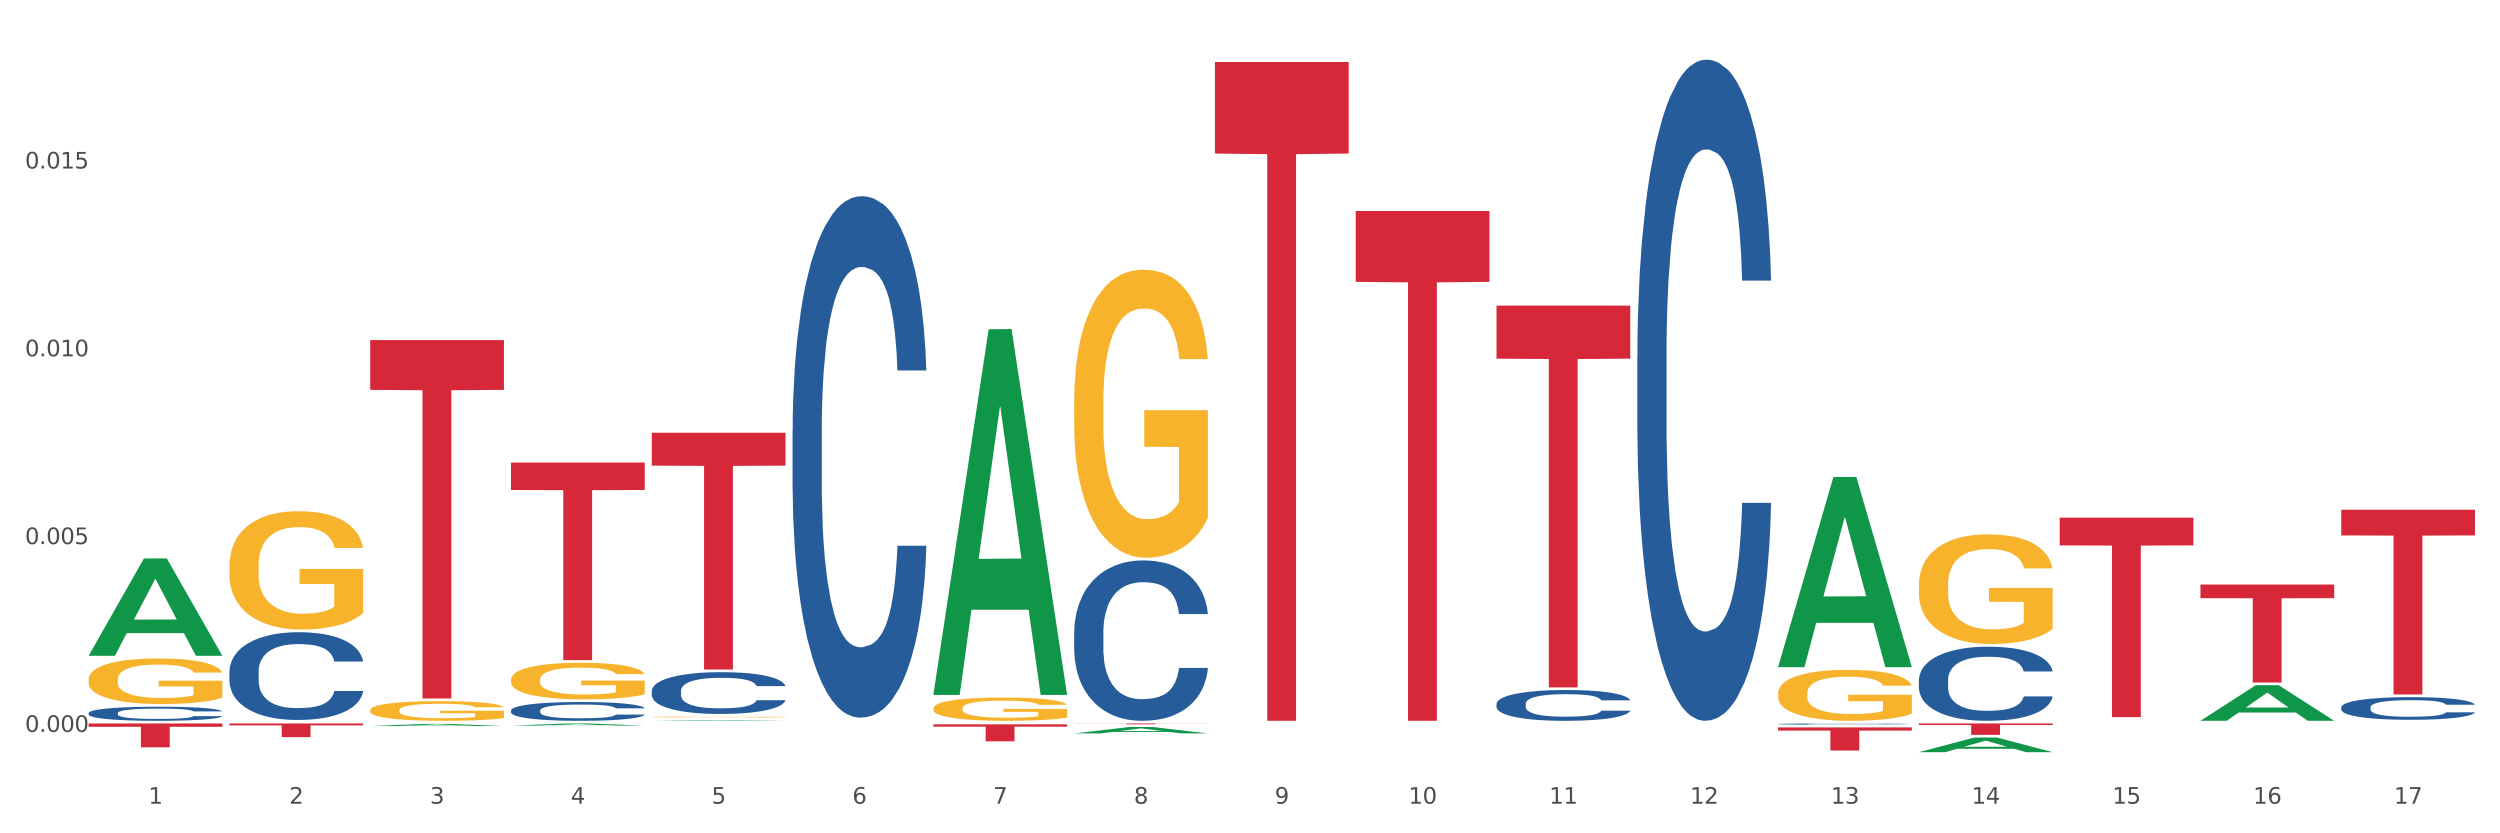 <?xml version="1.0" encoding="utf-8" standalone="no"?>
<!DOCTYPE svg PUBLIC "-//W3C//DTD SVG 1.1//EN"
  "http://www.w3.org/Graphics/SVG/1.1/DTD/svg11.dtd">
<svg xmlns:xlink="http://www.w3.org/1999/xlink" width="1080pt" height="360pt" viewBox="0 0 1080 360" xmlns="http://www.w3.org/2000/svg" version="1.1">
 <rect x="0" y="0" width="1080" height="360" fill="#333333" stroke="none"/>
 <defs>
  <style type="text/css">*{stroke-linejoin: round; stroke-linecap: butt}</style>
 </defs>
 <g id="figure_1">
  <g id="patch_1">
   <path d="M 0 360 
L 1080 360 
L 1080 0 
L 0 0 
z
" style="fill: #ffffff; stroke: #ffffff; stroke-linejoin: miter"/>
  </g>
  <g id="axes_1">
   <g id="matplotlib.axis_1">
    <g id="xtick_1">
     <g id="text_1">
      <!-- 1 -->
      <g style="fill: #4d4d4d" transform="translate(64.119 347.204) scale(0.096 -0.096)">
       <defs>
        <path id="DejaVuSans-31" d="M 794 531 
L 1825 531 
L 1825 4091 
L 703 3866 
L 703 4441 
L 1819 4666 
L 2450 4666 
L 2450 531 
L 3481 531 
L 3481 0 
L 794 0 
L 794 531 
z
" transform="scale(0.016)"/>
       </defs>
       <use xlink:href="#DejaVuSans-31"/>
      </g>
     </g>
    </g>
    <g id="xtick_2">
     <g id="text_2">
      <!-- 2 -->
      <g style="fill: #4d4d4d" transform="translate(124.94 347.204) scale(0.096 -0.096)">
       <defs>
        <path id="DejaVuSans-32" d="M 1228 531 
L 3431 531 
L 3431 0 
L 469 0 
L 469 531 
Q 828 903 1448 1529 
Q 2069 2156 2228 2338 
Q 2531 2678 2651 2914 
Q 2772 3150 2772 3378 
Q 2772 3750 2511 3984 
Q 2250 4219 1831 4219 
Q 1534 4219 1204 4116 
Q 875 4013 500 3803 
L 500 4441 
Q 881 4594 1212 4672 
Q 1544 4750 1819 4750 
Q 2544 4750 2975 4387 
Q 3406 4025 3406 3419 
Q 3406 3131 3298 2873 
Q 3191 2616 2906 2266 
Q 2828 2175 2409 1742 
Q 1991 1309 1228 531 
z
" transform="scale(0.016)"/>
       </defs>
       <use xlink:href="#DejaVuSans-32"/>
      </g>
     </g>
    </g>
    <g id="xtick_3">
     <g id="text_3">
      <!-- 3 -->
      <g style="fill: #4d4d4d" transform="translate(185.761 347.204) scale(0.096 -0.096)">
       <defs>
        <path id="DejaVuSans-33" d="M 2597 2516 
Q 3050 2419 3304 2112 
Q 3559 1806 3559 1356 
Q 3559 666 3084 287 
Q 2609 -91 1734 -91 
Q 1441 -91 1130 -33 
Q 819 25 488 141 
L 488 750 
Q 750 597 1062 519 
Q 1375 441 1716 441 
Q 2309 441 2620 675 
Q 2931 909 2931 1356 
Q 2931 1769 2642 2001 
Q 2353 2234 1838 2234 
L 1294 2234 
L 1294 2753 
L 1863 2753 
Q 2328 2753 2575 2939 
Q 2822 3125 2822 3475 
Q 2822 3834 2567 4026 
Q 2313 4219 1838 4219 
Q 1578 4219 1281 4162 
Q 984 4106 628 3988 
L 628 4550 
Q 988 4650 1302 4700 
Q 1616 4750 1894 4750 
Q 2613 4750 3031 4423 
Q 3450 4097 3450 3541 
Q 3450 3153 3228 2886 
Q 3006 2619 2597 2516 
z
" transform="scale(0.016)"/>
       </defs>
       <use xlink:href="#DejaVuSans-33"/>
      </g>
     </g>
    </g>
    <g id="xtick_4">
     <g id="text_4">
      <!-- 4 -->
      <g style="fill: #4d4d4d" transform="translate(246.582 347.204) scale(0.096 -0.096)">
       <defs>
        <path id="DejaVuSans-34" d="M 2419 4116 
L 825 1625 
L 2419 1625 
L 2419 4116 
z
M 2253 4666 
L 3047 4666 
L 3047 1625 
L 3713 1625 
L 3713 1100 
L 3047 1100 
L 3047 0 
L 2419 0 
L 2419 1100 
L 313 1100 
L 313 1709 
L 2253 4666 
z
" transform="scale(0.016)"/>
       </defs>
       <use xlink:href="#DejaVuSans-34"/>
      </g>
     </g>
    </g>
    <g id="xtick_5">
     <g id="text_5">
      <!-- 5 -->
      <g style="fill: #4d4d4d" transform="translate(307.403 347.204) scale(0.096 -0.096)">
       <defs>
        <path id="DejaVuSans-35" d="M 691 4666 
L 3169 4666 
L 3169 4134 
L 1269 4134 
L 1269 2991 
Q 1406 3038 1543 3061 
Q 1681 3084 1819 3084 
Q 2600 3084 3056 2656 
Q 3513 2228 3513 1497 
Q 3513 744 3044 326 
Q 2575 -91 1722 -91 
Q 1428 -91 1123 -41 
Q 819 9 494 109 
L 494 744 
Q 775 591 1075 516 
Q 1375 441 1709 441 
Q 2250 441 2565 725 
Q 2881 1009 2881 1497 
Q 2881 1984 2565 2268 
Q 2250 2553 1709 2553 
Q 1456 2553 1204 2497 
Q 953 2441 691 2322 
L 691 4666 
z
" transform="scale(0.016)"/>
       </defs>
       <use xlink:href="#DejaVuSans-35"/>
      </g>
     </g>
    </g>
    <g id="xtick_6">
     <g id="text_6">
      <!-- 6 -->
      <g style="fill: #4d4d4d" transform="translate(368.224 347.204) scale(0.096 -0.096)">
       <defs>
        <path id="DejaVuSans-36" d="M 2113 2584 
Q 1688 2584 1439 2293 
Q 1191 2003 1191 1497 
Q 1191 994 1439 701 
Q 1688 409 2113 409 
Q 2538 409 2786 701 
Q 3034 994 3034 1497 
Q 3034 2003 2786 2293 
Q 2538 2584 2113 2584 
z
M 3366 4563 
L 3366 3988 
Q 3128 4100 2886 4159 
Q 2644 4219 2406 4219 
Q 1781 4219 1451 3797 
Q 1122 3375 1075 2522 
Q 1259 2794 1537 2939 
Q 1816 3084 2150 3084 
Q 2853 3084 3261 2657 
Q 3669 2231 3669 1497 
Q 3669 778 3244 343 
Q 2819 -91 2113 -91 
Q 1303 -91 875 529 
Q 447 1150 447 2328 
Q 447 3434 972 4092 
Q 1497 4750 2381 4750 
Q 2619 4750 2861 4703 
Q 3103 4656 3366 4563 
z
" transform="scale(0.016)"/>
       </defs>
       <use xlink:href="#DejaVuSans-36"/>
      </g>
     </g>
    </g>
    <g id="xtick_7">
     <g id="text_7">
      <!-- 7 -->
      <g style="fill: #4d4d4d" transform="translate(429.045 347.204) scale(0.096 -0.096)">
       <defs>
        <path id="DejaVuSans-37" d="M 525 4666 
L 3525 4666 
L 3525 4397 
L 1831 0 
L 1172 0 
L 2766 4134 
L 525 4134 
L 525 4666 
z
" transform="scale(0.016)"/>
       </defs>
       <use xlink:href="#DejaVuSans-37"/>
      </g>
     </g>
    </g>
    <g id="xtick_8">
     <g id="text_8">
      <!-- 8 -->
      <g style="fill: #4d4d4d" transform="translate(489.866 347.204) scale(0.096 -0.096)">
       <defs>
        <path id="DejaVuSans-38" d="M 2034 2216 
Q 1584 2216 1326 1975 
Q 1069 1734 1069 1313 
Q 1069 891 1326 650 
Q 1584 409 2034 409 
Q 2484 409 2743 651 
Q 3003 894 3003 1313 
Q 3003 1734 2745 1975 
Q 2488 2216 2034 2216 
z
M 1403 2484 
Q 997 2584 770 2862 
Q 544 3141 544 3541 
Q 544 4100 942 4425 
Q 1341 4750 2034 4750 
Q 2731 4750 3128 4425 
Q 3525 4100 3525 3541 
Q 3525 3141 3298 2862 
Q 3072 2584 2669 2484 
Q 3125 2378 3379 2068 
Q 3634 1759 3634 1313 
Q 3634 634 3220 271 
Q 2806 -91 2034 -91 
Q 1263 -91 848 271 
Q 434 634 434 1313 
Q 434 1759 690 2068 
Q 947 2378 1403 2484 
z
M 1172 3481 
Q 1172 3119 1398 2916 
Q 1625 2713 2034 2713 
Q 2441 2713 2670 2916 
Q 2900 3119 2900 3481 
Q 2900 3844 2670 4047 
Q 2441 4250 2034 4250 
Q 1625 4250 1398 4047 
Q 1172 3844 1172 3481 
z
" transform="scale(0.016)"/>
       </defs>
       <use xlink:href="#DejaVuSans-38"/>
      </g>
     </g>
    </g>
    <g id="xtick_9">
     <g id="text_9">
      <!-- 9 -->
      <g style="fill: #4d4d4d" transform="translate(550.688 347.204) scale(0.096 -0.096)">
       <defs>
        <path id="DejaVuSans-39" d="M 703 97 
L 703 672 
Q 941 559 1184 500 
Q 1428 441 1663 441 
Q 2288 441 2617 861 
Q 2947 1281 2994 2138 
Q 2813 1869 2534 1725 
Q 2256 1581 1919 1581 
Q 1219 1581 811 2004 
Q 403 2428 403 3163 
Q 403 3881 828 4315 
Q 1253 4750 1959 4750 
Q 2769 4750 3195 4129 
Q 3622 3509 3622 2328 
Q 3622 1225 3098 567 
Q 2575 -91 1691 -91 
Q 1453 -91 1209 -44 
Q 966 3 703 97 
z
M 1959 2075 
Q 2384 2075 2632 2365 
Q 2881 2656 2881 3163 
Q 2881 3666 2632 3958 
Q 2384 4250 1959 4250 
Q 1534 4250 1286 3958 
Q 1038 3666 1038 3163 
Q 1038 2656 1286 2365 
Q 1534 2075 1959 2075 
z
" transform="scale(0.016)"/>
       </defs>
       <use xlink:href="#DejaVuSans-39"/>
      </g>
     </g>
    </g>
    <g id="xtick_10">
     <g id="text_10">
      <!-- 10 -->
      <g style="fill: #4d4d4d" transform="translate(608.455 347.204) scale(0.096 -0.096)">
       <defs>
        <path id="DejaVuSans-30" d="M 2034 4250 
Q 1547 4250 1301 3770 
Q 1056 3291 1056 2328 
Q 1056 1369 1301 889 
Q 1547 409 2034 409 
Q 2525 409 2770 889 
Q 3016 1369 3016 2328 
Q 3016 3291 2770 3770 
Q 2525 4250 2034 4250 
z
M 2034 4750 
Q 2819 4750 3233 4129 
Q 3647 3509 3647 2328 
Q 3647 1150 3233 529 
Q 2819 -91 2034 -91 
Q 1250 -91 836 529 
Q 422 1150 422 2328 
Q 422 3509 836 4129 
Q 1250 4750 2034 4750 
z
" transform="scale(0.016)"/>
       </defs>
       <use xlink:href="#DejaVuSans-31"/>
       <use xlink:href="#DejaVuSans-30" transform="translate(63.623 0)"/>
      </g>
     </g>
    </g>
    <g id="xtick_11">
     <g id="text_11">
      <!-- 11 -->
      <g style="fill: #4d4d4d" transform="translate(669.276 347.204) scale(0.096 -0.096)">
       <use xlink:href="#DejaVuSans-31"/>
       <use xlink:href="#DejaVuSans-31" transform="translate(63.623 0)"/>
      </g>
     </g>
    </g>
    <g id="xtick_12">
     <g id="text_12">
      <!-- 12 -->
      <g style="fill: #4d4d4d" transform="translate(730.097 347.204) scale(0.096 -0.096)">
       <use xlink:href="#DejaVuSans-31"/>
       <use xlink:href="#DejaVuSans-32" transform="translate(63.623 0)"/>
      </g>
     </g>
    </g>
    <g id="xtick_13">
     <g id="text_13">
      <!-- 13 -->
      <g style="fill: #4d4d4d" transform="translate(790.918 347.204) scale(0.096 -0.096)">
       <use xlink:href="#DejaVuSans-31"/>
       <use xlink:href="#DejaVuSans-33" transform="translate(63.623 0)"/>
      </g>
     </g>
    </g>
    <g id="xtick_14">
     <g id="text_14">
      <!-- 14 -->
      <g style="fill: #4d4d4d" transform="translate(851.739 347.204) scale(0.096 -0.096)">
       <use xlink:href="#DejaVuSans-31"/>
       <use xlink:href="#DejaVuSans-34" transform="translate(63.623 0)"/>
      </g>
     </g>
    </g>
    <g id="xtick_15">
     <g id="text_15">
      <!-- 15 -->
      <g style="fill: #4d4d4d" transform="translate(912.56 347.204) scale(0.096 -0.096)">
       <use xlink:href="#DejaVuSans-31"/>
       <use xlink:href="#DejaVuSans-35" transform="translate(63.623 0)"/>
      </g>
     </g>
    </g>
    <g id="xtick_16">
     <g id="text_16">
      <!-- 16 -->
      <g style="fill: #4d4d4d" transform="translate(973.381 347.204) scale(0.096 -0.096)">
       <use xlink:href="#DejaVuSans-31"/>
       <use xlink:href="#DejaVuSans-36" transform="translate(63.623 0)"/>
      </g>
     </g>
    </g>
    <g id="xtick_17">
     <g id="text_17">
      <!-- 17 -->
      <g style="fill: #4d4d4d" transform="translate(1034.202 347.204) scale(0.096 -0.096)">
       <use xlink:href="#DejaVuSans-31"/>
       <use xlink:href="#DejaVuSans-37" transform="translate(63.623 0)"/>
      </g>
     </g>
    </g>
    <g id="xtick_18"/>
    <g id="xtick_19"/>
    <g id="xtick_20"/>
    <g id="xtick_21"/>
    <g id="xtick_22"/>
    <g id="xtick_23"/>
    <g id="xtick_24"/>
    <g id="xtick_25"/>
    <g id="xtick_26"/>
    <g id="xtick_27"/>
    <g id="xtick_28"/>
    <g id="xtick_29"/>
    <g id="xtick_30"/>
    <g id="xtick_31"/>
    <g id="xtick_32"/>
    <g id="xtick_33"/>
   </g>
   <g id="matplotlib.axis_2">
    <g id="ytick_1">
     <g id="text_18">
      <!-- 0.000 -->
      <g style="fill: #4d4d4d" transform="translate(10.8 316.187) scale(0.096 -0.096)">
       <defs>
        <path id="DejaVuSans-2e" d="M 684 794 
L 1344 794 
L 1344 0 
L 684 0 
L 684 794 
z
" transform="scale(0.016)"/>
       </defs>
       <use xlink:href="#DejaVuSans-30"/>
       <use xlink:href="#DejaVuSans-2e" transform="translate(63.623 0)"/>
       <use xlink:href="#DejaVuSans-30" transform="translate(95.41 0)"/>
       <use xlink:href="#DejaVuSans-30" transform="translate(159.033 0)"/>
       <use xlink:href="#DejaVuSans-30" transform="translate(222.656 0)"/>
      </g>
     </g>
    </g>
    <g id="ytick_2">
     <g id="text_19">
      <!-- 0.005 -->
      <g style="fill: #4d4d4d" transform="translate(10.8 235.058) scale(0.096 -0.096)">
       <use xlink:href="#DejaVuSans-30"/>
       <use xlink:href="#DejaVuSans-2e" transform="translate(63.623 0)"/>
       <use xlink:href="#DejaVuSans-30" transform="translate(95.41 0)"/>
       <use xlink:href="#DejaVuSans-30" transform="translate(159.033 0)"/>
       <use xlink:href="#DejaVuSans-35" transform="translate(222.656 0)"/>
      </g>
     </g>
    </g>
    <g id="ytick_3">
     <g id="text_20">
      <!-- 0.010 -->
      <g style="fill: #4d4d4d" transform="translate(10.8 153.928) scale(0.096 -0.096)">
       <use xlink:href="#DejaVuSans-30"/>
       <use xlink:href="#DejaVuSans-2e" transform="translate(63.623 0)"/>
       <use xlink:href="#DejaVuSans-30" transform="translate(95.41 0)"/>
       <use xlink:href="#DejaVuSans-31" transform="translate(159.033 0)"/>
       <use xlink:href="#DejaVuSans-30" transform="translate(222.656 0)"/>
      </g>
     </g>
    </g>
    <g id="ytick_4">
     <g id="text_21">
      <!-- 0.015 -->
      <g style="fill: #4d4d4d" transform="translate(10.8 72.799) scale(0.096 -0.096)">
       <use xlink:href="#DejaVuSans-30"/>
       <use xlink:href="#DejaVuSans-2e" transform="translate(63.623 0)"/>
       <use xlink:href="#DejaVuSans-30" transform="translate(95.41 0)"/>
       <use xlink:href="#DejaVuSans-31" transform="translate(159.033 0)"/>
       <use xlink:href="#DejaVuSans-35" transform="translate(222.656 0)"/>
      </g>
     </g>
    </g>
    <g id="ytick_5"/>
    <g id="ytick_6"/>
    <g id="ytick_7"/>
    <g id="ytick_8"/>
   </g>
   <g id="PolyCollection_1">
    <path d="M 38.283 283.23 
L 38.343 283.191 
L 62.169 241.266 
L 72.058 241.227 
L 96.063 283.309 
L 84.626 283.309 
L 79.444 273.51 
L 54.843 273.51 
L 54.664 273.668 
L 49.66 283.309 
L 38.283 283.309 
L 38.283 283.23 
L 57.94 267.662 
L 76.346 267.622 
L 67.233 250.196 
L 67.113 250.117 
L 66.994 250.236 
L 57.881 267.622 
L 57.94 267.662 
L 38.283 283.23 
z
" clip-path="url(#pc6f777f3a3)" style="fill: #109648"/>
    <path d="M 159.925 146.913 
L 217.705 146.913 
L 217.705 168.43 
L 194.977 168.575 
L 194.977 301.75 
L 182.517 301.75 
L 182.517 168.575 
L 159.925 168.43 
L 159.925 147.058 
L 159.925 146.913 
z
" clip-path="url(#pc6f777f3a3)" style="fill: #d62839"/>
    <path d="M 220.746 199.811 
L 278.526 199.811 
L 278.526 211.673 
L 255.798 211.753 
L 255.798 285.168 
L 243.338 285.168 
L 243.338 211.753 
L 220.746 211.673 
L 220.746 199.891 
L 220.746 199.811 
z
" clip-path="url(#pc6f777f3a3)" style="fill: #d62839"/>
    <path d="M 281.567 186.944 
L 339.347 186.944 
L 339.347 201.159 
L 316.619 201.255 
L 316.619 289.23 
L 304.159 289.23 
L 304.159 201.255 
L 281.567 201.159 
L 281.567 187.04 
L 281.567 186.944 
z
" clip-path="url(#pc6f777f3a3)" style="fill: #d62839"/>
    <path d="M 403.209 312.899 
L 460.989 312.899 
L 460.989 313.922 
L 438.261 313.929 
L 438.261 320.26 
L 425.801 320.26 
L 425.801 313.929 
L 403.209 313.922 
L 403.209 312.906 
L 403.209 312.899 
z
" clip-path="url(#pc6f777f3a3)" style="fill: #d62839"/>
    <path d="M 464.03 312.54 
L 521.81 312.54 
L 521.81 312.592 
L 499.082 312.592 
L 499.082 312.913 
L 486.622 312.913 
L 486.622 312.592 
L 464.03 312.592 
L 464.03 312.54 
L 464.03 312.54 
z
" clip-path="url(#pc6f777f3a3)" style="fill: #d62839"/>
    <path d="M 524.851 26.78 
L 582.632 26.78 
L 582.632 66.332 
L 559.903 66.599 
L 559.903 311.392 
L 547.443 311.392 
L 547.443 66.599 
L 524.851 66.332 
L 524.851 27.047 
L 524.851 26.78 
z
" clip-path="url(#pc6f777f3a3)" style="fill: #d62839"/>
    <path d="M 585.673 91.162 
L 643.453 91.162 
L 643.453 121.767 
L 620.724 121.974 
L 620.724 311.392 
L 608.264 311.392 
L 608.264 121.974 
L 585.673 121.767 
L 585.673 91.369 
L 585.673 91.162 
z
" clip-path="url(#pc6f777f3a3)" style="fill: #d62839"/>
    <path d="M 646.494 132.024 
L 704.274 132.024 
L 704.274 154.942 
L 681.545 155.097 
L 681.545 296.943 
L 669.085 296.943 
L 669.085 155.097 
L 646.494 154.942 
L 646.494 132.179 
L 646.494 132.024 
z
" clip-path="url(#pc6f777f3a3)" style="fill: #d62839"/>
    <path d="M 768.136 314.23 
L 825.916 314.23 
L 825.916 315.622 
L 803.187 315.631 
L 803.187 324.243 
L 790.727 324.243 
L 790.727 315.631 
L 768.136 315.622 
L 768.136 314.24 
L 768.136 314.23 
z
" clip-path="url(#pc6f777f3a3)" style="fill: #d62839"/>
    <path d="M 828.957 312.54 
L 886.737 312.54 
L 886.737 313.225 
L 864.008 313.23 
L 864.008 317.473 
L 851.549 317.473 
L 851.549 313.23 
L 828.957 313.225 
L 828.957 312.544 
L 828.957 312.54 
z
" clip-path="url(#pc6f777f3a3)" style="fill: #d62839"/>
    <path d="M 889.778 223.645 
L 947.558 223.645 
L 947.558 235.617 
L 924.829 235.698 
L 924.829 309.795 
L 912.37 309.795 
L 912.37 235.698 
L 889.778 235.617 
L 889.778 223.725 
L 889.778 223.645 
z
" clip-path="url(#pc6f777f3a3)" style="fill: #d62839"/>
    <path d="M 99.104 312.54 
L 156.884 312.54 
L 156.884 313.361 
L 134.155 313.367 
L 134.155 318.452 
L 121.696 318.452 
L 121.696 313.367 
L 99.104 313.361 
L 99.104 312.545 
L 99.104 312.54 
z
" clip-path="url(#pc6f777f3a3)" style="fill: #d62839"/>
    <path d="M 950.599 252.528 
L 1008.379 252.528 
L 1008.379 258.408 
L 985.65 258.448 
L 985.65 294.844 
L 973.191 294.844 
L 973.191 258.448 
L 950.599 258.408 
L 950.599 252.568 
L 950.599 252.528 
z
" clip-path="url(#pc6f777f3a3)" style="fill: #d62839"/>
    <path d="M 99.104 290.144 
L 99.172 290.109 
L 99.172 289.14 
L 99.377 287.825 
L 100.129 285.401 
L 101.085 283.566 
L 102.724 281.42 
L 103.612 280.52 
L 104.773 279.516 
L 107.163 277.889 
L 109.895 276.504 
L 111.807 275.743 
L 113.242 275.258 
L 116.452 274.392 
L 118.296 274.012 
L 120.208 273.7 
L 121.847 273.492 
L 124.579 273.25 
L 126.765 273.146 
L 129.292 273.112 
L 131.409 273.146 
L 134.209 273.285 
L 138.307 273.7 
L 139.878 273.942 
L 141.995 274.358 
L 144.181 274.912 
L 145.956 275.466 
L 148.005 276.262 
L 150.123 277.3 
L 152.172 278.616 
L 153.606 279.828 
L 154.767 281.109 
L 155.791 282.666 
L 156.543 284.363 
L 156.884 285.782 
L 144.386 285.782 
L 144.044 284.501 
L 143.361 283.116 
L 142.678 282.182 
L 141.927 281.42 
L 140.766 280.555 
L 139.741 280.001 
L 138.034 279.343 
L 136.463 278.928 
L 135.165 278.685 
L 133.594 278.477 
L 130.248 278.27 
L 127.857 278.27 
L 126.355 278.339 
L 124.511 278.512 
L 122.94 278.754 
L 121.096 279.17 
L 119.662 279.62 
L 118.227 280.208 
L 117.408 280.624 
L 116.179 281.385 
L 115.359 282.009 
L 114.266 283.082 
L 113.652 283.843 
L 112.559 285.817 
L 112.081 287.271 
L 111.876 288.275 
L 111.739 289.382 
L 111.739 294.783 
L 112.149 297.206 
L 112.49 298.245 
L 113.037 299.422 
L 114.061 300.945 
L 115.564 302.434 
L 117.135 303.507 
L 118.432 304.165 
L 119.662 304.649 
L 120.891 305.03 
L 122.394 305.376 
L 123.623 305.584 
L 125.467 305.792 
L 127.653 305.896 
L 129.36 305.896 
L 132.843 305.722 
L 134.414 305.549 
L 135.917 305.307 
L 137.556 304.926 
L 138.853 304.511 
L 139.605 304.199 
L 140.834 303.542 
L 141.79 302.849 
L 142.61 302.053 
L 143.156 301.361 
L 143.771 300.322 
L 144.249 299.145 
L 144.386 298.522 
L 156.884 298.522 
L 156.611 299.768 
L 156.133 300.98 
L 155.177 302.607 
L 154.425 303.542 
L 153.264 304.684 
L 152.035 305.653 
L 150.327 306.726 
L 148.757 307.523 
L 147.117 308.215 
L 145.342 308.838 
L 142.132 309.704 
L 140.971 309.946 
L 138.512 310.361 
L 136.6 310.604 
L 133.799 310.846 
L 130.931 310.985 
L 127.926 311.019 
L 125.262 310.95 
L 122.325 310.742 
L 120.481 310.535 
L 118.432 310.223 
L 116.042 309.738 
L 113.788 309.15 
L 111.671 308.457 
L 109.69 307.661 
L 107.846 306.761 
L 105.456 305.272 
L 103.68 303.818 
L 102.382 302.468 
L 101.494 301.326 
L 100.607 299.872 
L 100.129 298.868 
L 99.377 296.445 
L 99.104 294.194 
L 99.104 290.144 
z
" clip-path="url(#pc6f777f3a3)" style="fill: #255c99"/>
    <path d="M 38.283 293.556 
L 38.351 293.538 
L 38.351 292.891 
L 38.488 292.333 
L 39.17 290.985 
L 40.193 289.87 
L 40.943 289.276 
L 41.694 288.791 
L 42.581 288.305 
L 43.672 287.801 
L 45.65 287.064 
L 46.878 286.686 
L 48.379 286.291 
L 51.108 285.715 
L 53.086 285.392 
L 55.133 285.122 
L 58.475 284.798 
L 60.658 284.654 
L 62.978 284.546 
L 65.775 284.474 
L 67.889 284.456 
L 72.528 284.51 
L 76.485 284.672 
L 78.395 284.798 
L 80.851 285.014 
L 82.147 285.158 
L 84.261 285.446 
L 86.444 285.823 
L 87.945 286.147 
L 90.196 286.758 
L 91.902 287.37 
L 93.471 288.125 
L 94.289 288.647 
L 94.903 289.132 
L 95.449 289.69 
L 95.995 290.571 
L 83.716 290.571 
L 83.238 289.941 
L 82.488 289.348 
L 81.396 288.773 
L 80.441 288.413 
L 78.804 287.963 
L 77.303 287.676 
L 75.734 287.46 
L 73.824 287.28 
L 72.323 287.19 
L 70.209 287.118 
L 66.047 287.136 
L 63.251 287.28 
L 61.34 287.46 
L 60.113 287.622 
L 59.021 287.801 
L 57.793 288.053 
L 56.361 288.431 
L 55.337 288.773 
L 54.314 289.204 
L 53.495 289.636 
L 52.745 290.139 
L 52.131 290.679 
L 51.654 291.236 
L 51.244 291.92 
L 50.903 293.053 
L 50.903 295.516 
L 51.04 296.074 
L 51.381 296.811 
L 51.79 297.369 
L 52.472 298.034 
L 53.086 298.484 
L 54.246 299.131 
L 55.542 299.671 
L 56.565 300.012 
L 57.588 300.3 
L 59.362 300.696 
L 61.34 301.019 
L 63.046 301.217 
L 65.365 301.397 
L 66.934 301.469 
L 68.299 301.505 
L 71.641 301.505 
L 74.029 301.451 
L 76.689 301.325 
L 78.736 301.163 
L 80.441 300.965 
L 82.351 300.642 
L 83.579 300.336 
L 83.579 296.577 
L 68.571 296.559 
L 68.571 294.06 
L 96.063 294.06 
L 96.063 301.397 
L 94.903 301.775 
L 93.607 302.116 
L 92.243 302.422 
L 90.196 302.8 
L 87.741 303.159 
L 85.558 303.411 
L 83.238 303.627 
L 80.509 303.825 
L 76.962 304.005 
L 74.779 304.077 
L 72.051 304.131 
L 68.844 304.149 
L 66.047 304.113 
L 63.319 304.023 
L 60.454 303.861 
L 57.657 303.627 
L 55.542 303.393 
L 53.427 303.106 
L 51.176 302.728 
L 49.402 302.368 
L 48.038 302.044 
L 46.537 301.631 
L 44.9 301.091 
L 43.672 300.606 
L 42.581 300.102 
L 41.421 299.455 
L 40.602 298.897 
L 39.784 298.196 
L 39.306 297.674 
L 38.761 296.865 
L 38.351 295.732 
L 38.283 293.556 
z
" clip-path="url(#pc6f777f3a3)" style="fill: #f7b32b"/>
    <path d="M 1011.42 305.557 
L 1011.488 305.548 
L 1011.488 305.298 
L 1011.693 304.958 
L 1012.444 304.333 
L 1013.401 303.859 
L 1015.04 303.305 
L 1015.928 303.073 
L 1017.089 302.814 
L 1019.479 302.394 
L 1022.211 302.036 
L 1024.123 301.84 
L 1025.558 301.715 
L 1028.768 301.491 
L 1030.612 301.393 
L 1032.524 301.313 
L 1034.163 301.259 
L 1036.895 301.196 
L 1039.081 301.17 
L 1041.608 301.161 
L 1043.725 301.17 
L 1046.525 301.205 
L 1050.623 301.313 
L 1052.194 301.375 
L 1054.311 301.482 
L 1056.497 301.625 
L 1058.272 301.768 
L 1060.321 301.974 
L 1062.439 302.242 
L 1064.487 302.581 
L 1065.922 302.894 
L 1067.083 303.225 
L 1068.107 303.627 
L 1068.859 304.065 
L 1069.2 304.431 
L 1056.701 304.431 
L 1056.36 304.101 
L 1055.677 303.743 
L 1054.994 303.502 
L 1054.243 303.305 
L 1053.082 303.082 
L 1052.057 302.939 
L 1050.35 302.769 
L 1048.779 302.662 
L 1047.481 302.599 
L 1045.91 302.546 
L 1042.564 302.492 
L 1040.173 302.492 
L 1038.671 302.51 
L 1036.827 302.555 
L 1035.256 302.617 
L 1033.412 302.724 
L 1031.978 302.841 
L 1030.543 302.992 
L 1029.724 303.1 
L 1028.494 303.296 
L 1027.675 303.457 
L 1026.582 303.734 
L 1025.967 303.931 
L 1024.875 304.44 
L 1024.397 304.815 
L 1024.192 305.075 
L 1024.055 305.361 
L 1024.055 306.755 
L 1024.465 307.38 
L 1024.806 307.648 
L 1025.353 307.952 
L 1026.377 308.345 
L 1027.88 308.729 
L 1029.451 309.006 
L 1030.748 309.176 
L 1031.978 309.301 
L 1033.207 309.4 
L 1034.71 309.489 
L 1035.939 309.543 
L 1037.783 309.596 
L 1039.969 309.623 
L 1041.676 309.623 
L 1045.159 309.578 
L 1046.73 309.534 
L 1048.233 309.471 
L 1049.872 309.373 
L 1051.169 309.266 
L 1051.921 309.185 
L 1053.15 309.015 
L 1054.106 308.837 
L 1054.926 308.631 
L 1055.472 308.452 
L 1056.087 308.184 
L 1056.565 307.88 
L 1056.701 307.72 
L 1069.2 307.72 
L 1068.927 308.041 
L 1068.449 308.354 
L 1067.493 308.774 
L 1066.741 309.015 
L 1065.58 309.31 
L 1064.351 309.56 
L 1062.643 309.837 
L 1061.073 310.043 
L 1059.433 310.222 
L 1057.658 310.383 
L 1054.448 310.606 
L 1053.287 310.668 
L 1050.828 310.776 
L 1048.916 310.838 
L 1046.115 310.901 
L 1043.247 310.937 
L 1040.242 310.945 
L 1037.578 310.928 
L 1034.641 310.874 
L 1032.797 310.82 
L 1030.748 310.74 
L 1028.358 310.615 
L 1026.104 310.463 
L 1023.987 310.284 
L 1022.006 310.079 
L 1020.162 309.846 
L 1017.772 309.462 
L 1015.996 309.087 
L 1014.698 308.738 
L 1013.81 308.443 
L 1012.923 308.068 
L 1012.444 307.809 
L 1011.693 307.183 
L 1011.42 306.603 
L 1011.42 305.557 
z
" clip-path="url(#pc6f777f3a3)" style="fill: #255c99"/>
    <path d="M 828.957 293.761 
L 829.025 293.732 
L 829.025 292.913 
L 829.23 291.802 
L 829.981 289.755 
L 830.937 288.205 
L 832.577 286.393 
L 833.464 285.632 
L 834.626 284.784 
L 837.016 283.41 
L 839.748 282.241 
L 841.66 281.597 
L 843.094 281.188 
L 846.304 280.457 
L 848.149 280.135 
L 850.061 279.872 
L 851.7 279.697 
L 854.432 279.492 
L 856.617 279.404 
L 859.144 279.375 
L 861.262 279.404 
L 864.062 279.521 
L 868.16 279.872 
L 869.731 280.077 
L 871.848 280.428 
L 874.033 280.896 
L 875.809 281.363 
L 877.858 282.036 
L 879.975 282.913 
L 882.024 284.024 
L 883.459 285.048 
L 884.62 286.129 
L 885.644 287.445 
L 886.395 288.878 
L 886.737 290.077 
L 874.238 290.077 
L 873.897 288.995 
L 873.214 287.825 
L 872.531 287.036 
L 871.78 286.393 
L 870.619 285.662 
L 869.594 285.194 
L 867.887 284.638 
L 866.316 284.287 
L 865.018 284.083 
L 863.447 283.907 
L 860.101 283.732 
L 857.71 283.732 
L 856.208 283.79 
L 854.364 283.936 
L 852.793 284.141 
L 850.949 284.492 
L 849.514 284.872 
L 848.08 285.369 
L 847.261 285.72 
L 846.031 286.363 
L 845.212 286.89 
L 844.119 287.796 
L 843.504 288.439 
L 842.411 290.106 
L 841.933 291.334 
L 841.729 292.182 
L 841.592 293.118 
L 841.592 297.679 
L 842.002 299.726 
L 842.343 300.603 
L 842.89 301.597 
L 843.914 302.884 
L 845.417 304.141 
L 846.987 305.047 
L 848.285 305.603 
L 849.514 306.012 
L 850.744 306.334 
L 852.246 306.626 
L 853.476 306.802 
L 855.32 306.977 
L 857.505 307.065 
L 859.213 307.065 
L 862.696 306.919 
L 864.267 306.773 
L 865.769 306.568 
L 867.409 306.246 
L 868.706 305.895 
L 869.457 305.632 
L 870.687 305.077 
L 871.643 304.492 
L 872.463 303.819 
L 873.009 303.235 
L 873.624 302.357 
L 874.102 301.363 
L 874.238 300.837 
L 886.737 300.837 
L 886.464 301.89 
L 885.986 302.913 
L 885.029 304.287 
L 884.278 305.077 
L 883.117 306.042 
L 881.888 306.86 
L 880.18 307.767 
L 878.609 308.439 
L 876.97 309.024 
L 875.194 309.55 
L 871.984 310.281 
L 870.823 310.486 
L 868.365 310.837 
L 866.452 311.042 
L 863.652 311.246 
L 860.784 311.363 
L 857.779 311.392 
L 855.115 311.334 
L 852.178 311.159 
L 850.334 310.983 
L 848.285 310.72 
L 845.895 310.311 
L 843.641 309.814 
L 841.524 309.229 
L 839.543 308.556 
L 837.699 307.796 
L 835.309 306.539 
L 833.533 305.311 
L 832.235 304.17 
L 831.347 303.205 
L 830.459 301.977 
L 829.981 301.129 
L 829.23 299.083 
L 828.957 297.182 
L 828.957 293.761 
z
" clip-path="url(#pc6f777f3a3)" style="fill: #255c99"/>
    <path d="M 768.136 312.784 
L 768.204 312.783 
L 768.204 312.769 
L 768.409 312.751 
L 769.16 312.716 
L 770.116 312.69 
L 771.756 312.659 
L 772.643 312.646 
L 773.804 312.631 
L 776.195 312.608 
L 778.927 312.588 
L 780.839 312.577 
L 782.273 312.57 
L 785.483 312.558 
L 787.327 312.553 
L 789.24 312.548 
L 790.879 312.545 
L 793.611 312.542 
L 795.796 312.54 
L 798.323 312.54 
L 800.441 312.54 
L 803.241 312.542 
L 807.339 312.548 
L 808.91 312.552 
L 811.027 312.557 
L 813.212 312.565 
L 814.988 312.573 
L 817.037 312.585 
L 819.154 312.6 
L 821.203 312.619 
L 822.637 312.636 
L 823.799 312.654 
L 824.823 312.677 
L 825.574 312.701 
L 825.916 312.721 
L 813.417 312.721 
L 813.076 312.703 
L 812.393 312.683 
L 811.71 312.67 
L 810.959 312.659 
L 809.797 312.646 
L 808.773 312.638 
L 807.066 312.629 
L 805.495 312.623 
L 804.197 312.62 
L 802.626 312.617 
L 799.28 312.614 
L 796.889 312.614 
L 795.387 312.615 
L 793.543 312.617 
L 791.972 312.621 
L 790.128 312.626 
L 788.693 312.633 
L 787.259 312.641 
L 786.44 312.647 
L 785.21 312.658 
L 784.391 312.667 
L 783.298 312.683 
L 782.683 312.693 
L 781.59 312.722 
L 781.112 312.743 
L 780.907 312.757 
L 780.771 312.773 
L 780.771 312.85 
L 781.181 312.885 
L 781.522 312.9 
L 782.069 312.917 
L 783.093 312.939 
L 784.596 312.96 
L 786.166 312.975 
L 787.464 312.985 
L 788.693 312.992 
L 789.923 312.997 
L 791.425 313.002 
L 792.655 313.005 
L 794.499 313.008 
L 796.684 313.01 
L 798.392 313.01 
L 801.875 313.007 
L 803.446 313.005 
L 804.948 313.001 
L 806.587 312.996 
L 807.885 312.99 
L 808.636 312.985 
L 809.866 312.976 
L 810.822 312.966 
L 811.641 312.955 
L 812.188 312.945 
L 812.803 312.93 
L 813.281 312.913 
L 813.417 312.904 
L 825.916 312.904 
L 825.643 312.922 
L 825.164 312.939 
L 824.208 312.963 
L 823.457 312.976 
L 822.296 312.992 
L 821.067 313.006 
L 819.359 313.022 
L 817.788 313.033 
L 816.149 313.043 
L 814.373 313.052 
L 811.163 313.064 
L 810.002 313.068 
L 807.544 313.074 
L 805.631 313.077 
L 802.831 313.081 
L 799.963 313.083 
L 796.957 313.083 
L 794.294 313.082 
L 791.357 313.079 
L 789.513 313.076 
L 787.464 313.072 
L 785.074 313.065 
L 782.82 313.056 
L 780.703 313.046 
L 778.722 313.035 
L 776.878 313.022 
L 774.487 313.001 
L 772.712 312.98 
L 771.414 312.961 
L 770.526 312.944 
L 769.638 312.923 
L 769.16 312.909 
L 768.409 312.874 
L 768.136 312.842 
L 768.136 312.784 
z
" clip-path="url(#pc6f777f3a3)" style="fill: #255c99"/>
    <path d="M 707.315 154.099 
L 707.383 153.838 
L 707.383 146.534 
L 707.588 136.622 
L 708.339 118.362 
L 709.295 104.537 
L 710.934 88.364 
L 711.822 81.582 
L 712.983 74.017 
L 715.374 61.757 
L 718.106 51.323 
L 720.018 45.584 
L 721.452 41.932 
L 724.662 35.411 
L 726.506 32.542 
L 728.419 30.194 
L 730.058 28.629 
L 732.79 26.803 
L 734.975 26.02 
L 737.502 25.759 
L 739.62 26.02 
L 742.42 27.064 
L 746.518 30.194 
L 748.089 32.02 
L 750.206 35.15 
L 752.391 39.324 
L 754.167 43.497 
L 756.216 49.497 
L 758.333 57.323 
L 760.382 67.235 
L 761.816 76.365 
L 762.977 86.016 
L 764.002 97.755 
L 764.753 110.536 
L 765.095 121.231 
L 752.596 121.231 
L 752.255 111.58 
L 751.572 101.146 
L 750.889 94.103 
L 750.137 88.364 
L 748.976 81.843 
L 747.952 77.669 
L 746.244 72.713 
L 744.674 69.583 
L 743.376 67.757 
L 741.805 66.192 
L 738.459 64.626 
L 736.068 64.626 
L 734.566 65.148 
L 732.721 66.452 
L 731.151 68.278 
L 729.307 71.409 
L 727.872 74.8 
L 726.438 79.234 
L 725.619 82.364 
L 724.389 88.103 
L 723.57 92.798 
L 722.477 100.885 
L 721.862 106.624 
L 720.769 121.492 
L 720.291 132.448 
L 720.086 140.013 
L 719.95 148.36 
L 719.95 189.053 
L 720.36 207.313 
L 720.701 215.138 
L 721.247 224.007 
L 722.272 235.485 
L 723.774 246.701 
L 725.345 254.788 
L 726.643 259.744 
L 727.872 263.396 
L 729.102 266.265 
L 730.604 268.874 
L 731.834 270.439 
L 733.678 272.004 
L 735.863 272.786 
L 737.571 272.786 
L 741.054 271.482 
L 742.625 270.178 
L 744.127 268.352 
L 745.766 265.483 
L 747.064 262.352 
L 747.815 260.005 
L 749.045 255.048 
L 750.001 249.831 
L 750.82 243.832 
L 751.367 238.615 
L 751.981 230.789 
L 752.46 221.92 
L 752.596 217.225 
L 765.095 217.225 
L 764.821 226.616 
L 764.343 235.745 
L 763.387 248.005 
L 762.636 255.048 
L 761.475 263.657 
L 760.246 270.96 
L 758.538 279.047 
L 756.967 285.046 
L 755.328 290.263 
L 753.552 294.959 
L 750.342 301.48 
L 749.181 303.306 
L 746.723 306.436 
L 744.81 308.262 
L 742.01 310.088 
L 739.141 311.132 
L 736.136 311.392 
L 733.473 310.871 
L 730.536 309.306 
L 728.692 307.741 
L 726.643 305.393 
L 724.253 301.741 
L 721.999 297.306 
L 719.881 292.089 
L 717.901 286.09 
L 716.057 279.308 
L 713.666 268.091 
L 711.891 257.135 
L 710.593 246.962 
L 709.705 238.354 
L 708.817 227.398 
L 708.339 219.833 
L 707.588 201.574 
L 707.315 184.618 
L 707.315 154.099 
z
" clip-path="url(#pc6f777f3a3)" style="fill: #255c99"/>
    <path d="M 646.494 304.067 
L 646.562 304.055 
L 646.562 303.715 
L 646.767 303.253 
L 647.518 302.403 
L 648.474 301.759 
L 650.113 301.006 
L 651.001 300.69 
L 652.162 300.338 
L 654.553 299.767 
L 657.285 299.281 
L 659.197 299.014 
L 660.631 298.844 
L 663.841 298.54 
L 665.685 298.406 
L 667.598 298.297 
L 669.237 298.224 
L 671.969 298.139 
L 674.154 298.103 
L 676.681 298.09 
L 678.799 298.103 
L 681.599 298.151 
L 685.697 298.297 
L 687.267 298.382 
L 689.385 298.528 
L 691.57 298.722 
L 693.346 298.916 
L 695.395 299.196 
L 697.512 299.56 
L 699.561 300.022 
L 700.995 300.447 
L 702.156 300.897 
L 703.181 301.443 
L 703.932 302.038 
L 704.274 302.537 
L 691.775 302.537 
L 691.434 302.087 
L 690.751 301.601 
L 690.068 301.273 
L 689.316 301.006 
L 688.155 300.702 
L 687.131 300.508 
L 685.423 300.277 
L 683.853 300.131 
L 682.555 300.046 
L 680.984 299.973 
L 677.637 299.9 
L 675.247 299.9 
L 673.744 299.925 
L 671.9 299.985 
L 670.33 300.071 
L 668.486 300.216 
L 667.051 300.374 
L 665.617 300.581 
L 664.797 300.727 
L 663.568 300.994 
L 662.749 301.212 
L 661.656 301.589 
L 661.041 301.856 
L 659.948 302.549 
L 659.47 303.059 
L 659.265 303.411 
L 659.129 303.8 
L 659.129 305.695 
L 659.539 306.545 
L 659.88 306.91 
L 660.426 307.323 
L 661.451 307.857 
L 662.953 308.38 
L 664.524 308.756 
L 665.822 308.987 
L 667.051 309.157 
L 668.281 309.291 
L 669.783 309.412 
L 671.013 309.485 
L 672.857 309.558 
L 675.042 309.595 
L 676.75 309.595 
L 680.233 309.534 
L 681.804 309.473 
L 683.306 309.388 
L 684.945 309.254 
L 686.243 309.109 
L 686.994 308.999 
L 688.224 308.769 
L 689.18 308.526 
L 689.999 308.246 
L 690.546 308.003 
L 691.16 307.639 
L 691.639 307.226 
L 691.775 307.007 
L 704.274 307.007 
L 704 307.444 
L 703.522 307.87 
L 702.566 308.441 
L 701.815 308.769 
L 700.654 309.169 
L 699.424 309.51 
L 697.717 309.886 
L 696.146 310.166 
L 694.507 310.408 
L 692.731 310.627 
L 689.521 310.931 
L 688.36 311.016 
L 685.901 311.162 
L 683.989 311.247 
L 681.189 311.332 
L 678.32 311.38 
L 675.315 311.392 
L 672.652 311.368 
L 669.715 311.295 
L 667.871 311.222 
L 665.822 311.113 
L 663.431 310.943 
L 661.178 310.736 
L 659.06 310.494 
L 657.08 310.214 
L 655.236 309.898 
L 652.845 309.376 
L 651.07 308.866 
L 649.772 308.392 
L 648.884 307.991 
L 647.996 307.481 
L 647.518 307.129 
L 646.767 306.278 
L 646.494 305.489 
L 646.494 304.067 
z
" clip-path="url(#pc6f777f3a3)" style="fill: #255c99"/>
    <path d="M 464.03 273.236 
L 464.099 273.173 
L 464.099 271.401 
L 464.304 268.997 
L 465.055 264.567 
L 466.011 261.214 
L 467.65 257.291 
L 468.538 255.645 
L 469.699 253.81 
L 472.09 250.836 
L 474.821 248.305 
L 476.734 246.913 
L 478.168 246.027 
L 481.378 244.445 
L 483.222 243.749 
L 485.134 243.18 
L 486.774 242.8 
L 489.506 242.357 
L 491.691 242.167 
L 494.218 242.104 
L 496.335 242.167 
L 499.136 242.42 
L 503.233 243.18 
L 504.804 243.623 
L 506.922 244.382 
L 509.107 245.394 
L 510.883 246.407 
L 512.932 247.862 
L 515.049 249.761 
L 517.098 252.165 
L 518.532 254.38 
L 519.693 256.721 
L 520.718 259.569 
L 521.469 262.669 
L 521.81 265.263 
L 509.312 265.263 
L 508.97 262.922 
L 508.287 260.391 
L 507.604 258.683 
L 506.853 257.291 
L 505.692 255.709 
L 504.668 254.696 
L 502.96 253.494 
L 501.389 252.735 
L 500.092 252.292 
L 498.521 251.912 
L 495.174 251.532 
L 492.784 251.532 
L 491.281 251.659 
L 489.437 251.975 
L 487.866 252.418 
L 486.022 253.178 
L 484.588 254 
L 483.154 255.076 
L 482.334 255.835 
L 481.105 257.227 
L 480.285 258.366 
L 479.193 260.328 
L 478.578 261.72 
L 477.485 265.327 
L 477.007 267.984 
L 476.802 269.819 
L 476.666 271.844 
L 476.666 281.716 
L 477.075 286.145 
L 477.417 288.043 
L 477.963 290.195 
L 478.988 292.979 
L 480.49 295.7 
L 482.061 297.661 
L 483.359 298.864 
L 484.588 299.749 
L 485.817 300.446 
L 487.32 301.078 
L 488.549 301.458 
L 490.393 301.838 
L 492.579 302.027 
L 494.286 302.027 
L 497.77 301.711 
L 499.34 301.395 
L 500.843 300.952 
L 502.482 300.256 
L 503.78 299.496 
L 504.531 298.927 
L 505.76 297.725 
L 506.717 296.459 
L 507.536 295.004 
L 508.083 293.738 
L 508.697 291.84 
L 509.175 289.688 
L 509.312 288.549 
L 521.81 288.549 
L 521.537 290.827 
L 521.059 293.042 
L 520.103 296.016 
L 519.352 297.725 
L 518.191 299.813 
L 516.961 301.585 
L 515.254 303.546 
L 513.683 305.001 
L 512.044 306.267 
L 510.268 307.406 
L 507.058 308.988 
L 505.897 309.431 
L 503.438 310.19 
L 501.526 310.633 
L 498.726 311.076 
L 495.857 311.329 
L 492.852 311.392 
L 490.189 311.266 
L 487.252 310.886 
L 485.408 310.507 
L 483.359 309.937 
L 480.968 309.051 
L 478.714 307.976 
L 476.597 306.71 
L 474.617 305.255 
L 472.773 303.609 
L 470.382 300.888 
L 468.606 298.231 
L 467.309 295.763 
L 466.421 293.675 
L 465.533 291.017 
L 465.055 289.182 
L 464.304 284.753 
L 464.03 280.64 
L 464.03 273.236 
z
" clip-path="url(#pc6f777f3a3)" style="fill: #255c99"/>
    <path d="M 342.388 185.972 
L 342.457 185.766 
L 342.457 180.005 
L 342.662 172.186 
L 343.413 157.784 
L 344.369 146.879 
L 346.008 134.123 
L 346.896 128.773 
L 348.057 122.806 
L 350.447 113.136 
L 353.179 104.906 
L 355.092 100.38 
L 356.526 97.499 
L 359.736 92.356 
L 361.58 90.092 
L 363.492 88.241 
L 365.132 87.006 
L 367.863 85.566 
L 370.049 84.949 
L 372.576 84.743 
L 374.693 84.949 
L 377.493 85.772 
L 381.591 88.241 
L 383.162 89.681 
L 385.279 92.15 
L 387.465 95.442 
L 389.241 98.734 
L 391.29 103.466 
L 393.407 109.638 
L 395.456 117.457 
L 396.89 124.658 
L 398.051 132.271 
L 399.076 141.53 
L 399.827 151.611 
L 400.168 160.047 
L 387.67 160.047 
L 387.328 152.434 
L 386.645 144.204 
L 385.962 138.649 
L 385.211 134.123 
L 384.05 128.979 
L 383.026 125.687 
L 381.318 121.778 
L 379.747 119.309 
L 378.45 117.868 
L 376.879 116.634 
L 373.532 115.399 
L 371.142 115.399 
L 369.639 115.811 
L 367.795 116.84 
L 366.224 118.28 
L 364.38 120.749 
L 362.946 123.424 
L 361.512 126.921 
L 360.692 129.39 
L 359.463 133.917 
L 358.643 137.62 
L 357.55 143.999 
L 356.936 148.525 
L 355.843 160.253 
L 355.365 168.894 
L 355.16 174.861 
L 355.023 181.445 
L 355.023 213.542 
L 355.433 227.944 
L 355.775 234.117 
L 356.321 241.112 
L 357.346 250.165 
L 358.848 259.013 
L 360.419 265.391 
L 361.717 269.3 
L 362.946 272.181 
L 364.175 274.444 
L 365.678 276.501 
L 366.907 277.736 
L 368.751 278.97 
L 370.937 279.587 
L 372.644 279.587 
L 376.127 278.559 
L 377.698 277.53 
L 379.201 276.09 
L 380.84 273.827 
L 382.138 271.358 
L 382.889 269.506 
L 384.118 265.597 
L 385.074 261.482 
L 385.894 256.749 
L 386.44 252.634 
L 387.055 246.462 
L 387.533 239.466 
L 387.67 235.763 
L 400.168 235.763 
L 399.895 243.17 
L 399.417 250.371 
L 398.461 260.041 
L 397.71 265.597 
L 396.549 272.386 
L 395.319 278.147 
L 393.612 284.525 
L 392.041 289.258 
L 390.402 293.373 
L 388.626 297.076 
L 385.416 302.22 
L 384.255 303.66 
L 381.796 306.129 
L 379.884 307.569 
L 377.084 309.01 
L 374.215 309.833 
L 371.21 310.038 
L 368.546 309.627 
L 365.61 308.392 
L 363.766 307.158 
L 361.717 305.306 
L 359.326 302.426 
L 357.072 298.928 
L 354.955 294.813 
L 352.974 290.081 
L 351.13 284.731 
L 348.74 275.884 
L 346.964 267.243 
L 345.667 259.218 
L 344.779 252.429 
L 343.891 243.787 
L 343.413 237.82 
L 342.662 223.418 
L 342.388 210.044 
L 342.388 185.972 
z
" clip-path="url(#pc6f777f3a3)" style="fill: #255c99"/>
    <path d="M 281.567 298.486 
L 281.636 298.47 
L 281.636 298.008 
L 281.84 297.382 
L 282.592 296.228 
L 283.548 295.355 
L 285.187 294.333 
L 286.075 293.904 
L 287.236 293.426 
L 289.626 292.652 
L 292.358 291.992 
L 294.271 291.63 
L 295.705 291.399 
L 298.915 290.987 
L 300.759 290.805 
L 302.671 290.657 
L 304.31 290.558 
L 307.042 290.443 
L 309.228 290.393 
L 311.755 290.377 
L 313.872 290.393 
L 316.672 290.459 
L 320.77 290.657 
L 322.341 290.772 
L 324.458 290.97 
L 326.644 291.234 
L 328.42 291.498 
L 330.469 291.877 
L 332.586 292.371 
L 334.635 292.998 
L 336.069 293.575 
L 337.23 294.184 
L 338.254 294.926 
L 339.006 295.734 
L 339.347 296.41 
L 326.849 296.41 
L 326.507 295.8 
L 325.824 295.14 
L 325.141 294.695 
L 324.39 294.333 
L 323.229 293.921 
L 322.204 293.657 
L 320.497 293.344 
L 318.926 293.146 
L 317.629 293.031 
L 316.058 292.932 
L 312.711 292.833 
L 310.321 292.833 
L 308.818 292.866 
L 306.974 292.948 
L 305.403 293.064 
L 303.559 293.261 
L 302.125 293.476 
L 300.691 293.756 
L 299.871 293.954 
L 298.642 294.316 
L 297.822 294.613 
L 296.729 295.124 
L 296.115 295.487 
L 295.022 296.426 
L 294.544 297.118 
L 294.339 297.596 
L 294.202 298.124 
L 294.202 300.695 
L 294.612 301.849 
L 294.954 302.343 
L 295.5 302.904 
L 296.524 303.629 
L 298.027 304.338 
L 299.598 304.849 
L 300.896 305.162 
L 302.125 305.393 
L 303.354 305.574 
L 304.857 305.739 
L 306.086 305.838 
L 307.93 305.937 
L 310.116 305.986 
L 311.823 305.986 
L 315.306 305.904 
L 316.877 305.821 
L 318.38 305.706 
L 320.019 305.525 
L 321.317 305.327 
L 322.068 305.178 
L 323.297 304.865 
L 324.253 304.536 
L 325.073 304.157 
L 325.619 303.827 
L 326.234 303.332 
L 326.712 302.772 
L 326.849 302.475 
L 339.347 302.475 
L 339.074 303.069 
L 338.596 303.646 
L 337.64 304.42 
L 336.889 304.865 
L 335.727 305.409 
L 334.498 305.871 
L 332.791 306.382 
L 331.22 306.761 
L 329.581 307.091 
L 327.805 307.387 
L 324.595 307.799 
L 323.434 307.915 
L 320.975 308.112 
L 319.063 308.228 
L 316.263 308.343 
L 313.394 308.409 
L 310.389 308.426 
L 307.725 308.393 
L 304.789 308.294 
L 302.944 308.195 
L 300.896 308.047 
L 298.505 307.816 
L 296.251 307.536 
L 294.134 307.206 
L 292.153 306.827 
L 290.309 306.398 
L 287.919 305.689 
L 286.143 304.997 
L 284.846 304.354 
L 283.958 303.81 
L 283.07 303.118 
L 282.592 302.64 
L 281.84 301.486 
L 281.567 300.415 
L 281.567 298.486 
z
" clip-path="url(#pc6f777f3a3)" style="fill: #255c99"/>
    <path d="M 220.746 306.92 
L 220.814 306.913 
L 220.814 306.705 
L 221.019 306.424 
L 221.771 305.904 
L 222.727 305.511 
L 224.366 305.052 
L 225.254 304.859 
L 226.415 304.644 
L 228.805 304.295 
L 231.537 303.998 
L 233.45 303.835 
L 234.884 303.731 
L 238.094 303.546 
L 239.938 303.464 
L 241.85 303.398 
L 243.489 303.353 
L 246.221 303.301 
L 248.407 303.279 
L 250.934 303.272 
L 253.051 303.279 
L 255.851 303.309 
L 259.949 303.398 
L 261.52 303.45 
L 263.637 303.539 
L 265.823 303.657 
L 267.599 303.776 
L 269.647 303.947 
L 271.765 304.169 
L 273.814 304.451 
L 275.248 304.71 
L 276.409 304.985 
L 277.433 305.319 
L 278.185 305.682 
L 278.526 305.986 
L 266.028 305.986 
L 265.686 305.712 
L 265.003 305.415 
L 264.32 305.215 
L 263.569 305.052 
L 262.408 304.866 
L 261.383 304.747 
L 259.676 304.607 
L 258.105 304.518 
L 256.807 304.466 
L 255.237 304.421 
L 251.89 304.377 
L 249.5 304.377 
L 247.997 304.391 
L 246.153 304.429 
L 244.582 304.48 
L 242.738 304.569 
L 241.304 304.666 
L 239.87 304.792 
L 239.05 304.881 
L 237.821 305.044 
L 237.001 305.178 
L 235.908 305.408 
L 235.294 305.571 
L 234.201 305.993 
L 233.723 306.305 
L 233.518 306.52 
L 233.381 306.757 
L 233.381 307.914 
L 233.791 308.433 
L 234.133 308.656 
L 234.679 308.908 
L 235.703 309.234 
L 237.206 309.553 
L 238.777 309.783 
L 240.074 309.924 
L 241.304 310.028 
L 242.533 310.109 
L 244.036 310.184 
L 245.265 310.228 
L 247.109 310.273 
L 249.295 310.295 
L 251.002 310.295 
L 254.485 310.258 
L 256.056 310.221 
L 257.559 310.169 
L 259.198 310.087 
L 260.496 309.998 
L 261.247 309.931 
L 262.476 309.791 
L 263.432 309.642 
L 264.252 309.472 
L 264.798 309.323 
L 265.413 309.101 
L 265.891 308.849 
L 266.028 308.715 
L 278.526 308.715 
L 278.253 308.982 
L 277.775 309.242 
L 276.819 309.59 
L 276.067 309.791 
L 274.906 310.035 
L 273.677 310.243 
L 271.97 310.473 
L 270.399 310.643 
L 268.76 310.792 
L 266.984 310.925 
L 263.774 311.111 
L 262.613 311.163 
L 260.154 311.252 
L 258.242 311.303 
L 255.442 311.355 
L 252.573 311.385 
L 249.568 311.392 
L 246.904 311.378 
L 243.967 311.333 
L 242.123 311.289 
L 240.074 311.222 
L 237.684 311.118 
L 235.43 310.992 
L 233.313 310.844 
L 231.332 310.673 
L 229.488 310.48 
L 227.098 310.161 
L 225.322 309.85 
L 224.024 309.561 
L 223.137 309.316 
L 222.249 309.004 
L 221.771 308.789 
L 221.019 308.27 
L 220.746 307.788 
L 220.746 306.92 
z
" clip-path="url(#pc6f777f3a3)" style="fill: #255c99"/>
    <path d="M 1011.42 220.217 
L 1069.2 220.217 
L 1069.2 231.306 
L 1046.471 231.381 
L 1046.471 300.013 
L 1034.012 300.013 
L 1034.012 231.381 
L 1011.42 231.306 
L 1011.42 220.292 
L 1011.42 220.217 
z
" clip-path="url(#pc6f777f3a3)" style="fill: #d62839"/>
    <path d="M 38.283 312.54 
L 96.063 312.54 
L 96.063 313.973 
L 73.334 313.982 
L 73.334 322.853 
L 60.875 322.853 
L 60.875 313.982 
L 38.283 313.973 
L 38.283 312.549 
L 38.283 312.54 
z
" clip-path="url(#pc6f777f3a3)" style="fill: #d62839"/>
    <path d="M 38.283 308.035 
L 38.351 308.03 
L 38.351 307.874 
L 38.556 307.662 
L 39.307 307.272 
L 40.264 306.977 
L 41.903 306.632 
L 42.791 306.487 
L 43.952 306.326 
L 46.342 306.064 
L 49.074 305.841 
L 50.986 305.719 
L 52.421 305.641 
L 55.631 305.502 
L 57.475 305.44 
L 59.387 305.39 
L 61.026 305.357 
L 63.758 305.318 
L 65.944 305.301 
L 68.471 305.296 
L 70.588 305.301 
L 73.388 305.324 
L 77.486 305.39 
L 79.057 305.429 
L 81.174 305.496 
L 83.36 305.585 
L 85.135 305.674 
L 87.184 305.802 
L 89.302 305.969 
L 91.35 306.181 
L 92.785 306.376 
L 93.946 306.582 
L 94.97 306.832 
L 95.722 307.105 
L 96.063 307.334 
L 83.564 307.334 
L 83.223 307.128 
L 82.54 306.905 
L 81.857 306.754 
L 81.106 306.632 
L 79.945 306.493 
L 78.92 306.404 
L 77.213 306.298 
L 75.642 306.231 
L 74.344 306.192 
L 72.773 306.159 
L 69.427 306.125 
L 67.036 306.125 
L 65.534 306.136 
L 63.69 306.164 
L 62.119 306.203 
L 60.275 306.27 
L 58.841 306.342 
L 57.406 306.437 
L 56.587 306.504 
L 55.357 306.626 
L 54.538 306.727 
L 53.445 306.899 
L 52.83 307.022 
L 51.738 307.339 
L 51.26 307.573 
L 51.055 307.734 
L 50.918 307.913 
L 50.918 308.781 
L 51.328 309.171 
L 51.669 309.338 
L 52.216 309.527 
L 53.24 309.772 
L 54.743 310.012 
L 56.314 310.184 
L 57.611 310.29 
L 58.841 310.368 
L 60.07 310.429 
L 61.573 310.485 
L 62.802 310.518 
L 64.646 310.552 
L 66.832 310.568 
L 68.539 310.568 
L 72.022 310.541 
L 73.593 310.513 
L 75.096 310.474 
L 76.735 310.413 
L 78.032 310.346 
L 78.784 310.296 
L 80.013 310.19 
L 80.969 310.078 
L 81.789 309.95 
L 82.335 309.839 
L 82.95 309.672 
L 83.428 309.483 
L 83.564 309.382 
L 96.063 309.382 
L 95.79 309.583 
L 95.312 309.778 
L 94.356 310.04 
L 93.604 310.19 
L 92.443 310.374 
L 91.214 310.529 
L 89.506 310.702 
L 87.936 310.83 
L 86.296 310.941 
L 84.521 311.042 
L 81.311 311.181 
L 80.15 311.22 
L 77.691 311.287 
L 75.779 311.326 
L 72.978 311.365 
L 70.11 311.387 
L 67.105 311.392 
L 64.441 311.381 
L 61.504 311.348 
L 59.66 311.315 
L 57.611 311.264 
L 55.221 311.186 
L 52.967 311.092 
L 50.85 310.98 
L 48.869 310.852 
L 47.025 310.708 
L 44.635 310.468 
L 42.859 310.234 
L 41.561 310.017 
L 40.673 309.833 
L 39.786 309.6 
L 39.307 309.438 
L 38.556 309.048 
L 38.283 308.687 
L 38.283 308.035 
z
" clip-path="url(#pc6f777f3a3)" style="fill: #255c99"/>
    <path d="M 768.136 299.552 
L 768.204 299.531 
L 768.204 298.808 
L 768.34 298.184 
L 769.023 296.677 
L 770.046 295.43 
L 770.796 294.767 
L 771.547 294.224 
L 772.433 293.681 
L 773.525 293.118 
L 775.503 292.294 
L 776.731 291.872 
L 778.232 291.43 
L 780.961 290.786 
L 782.939 290.425 
L 784.985 290.123 
L 788.328 289.761 
L 790.511 289.6 
L 792.83 289.48 
L 795.627 289.399 
L 797.742 289.379 
L 802.381 289.439 
L 806.337 289.62 
L 808.247 289.761 
L 810.703 290.002 
L 811.999 290.163 
L 814.114 290.485 
L 816.297 290.907 
L 817.798 291.269 
L 820.049 291.952 
L 821.755 292.636 
L 823.323 293.48 
L 824.142 294.063 
L 824.756 294.606 
L 825.302 295.229 
L 825.848 296.214 
L 813.568 296.214 
L 813.091 295.511 
L 812.341 294.847 
L 811.249 294.204 
L 810.294 293.802 
L 808.657 293.299 
L 807.156 292.978 
L 805.587 292.736 
L 803.677 292.535 
L 802.176 292.435 
L 800.061 292.354 
L 795.9 292.375 
L 793.103 292.535 
L 791.193 292.736 
L 789.965 292.917 
L 788.874 293.118 
L 787.646 293.4 
L 786.213 293.822 
L 785.19 294.204 
L 784.167 294.686 
L 783.348 295.169 
L 782.598 295.732 
L 781.984 296.335 
L 781.506 296.958 
L 781.097 297.722 
L 780.756 298.989 
L 780.756 301.743 
L 780.892 302.366 
L 781.233 303.19 
L 781.643 303.813 
L 782.325 304.557 
L 782.939 305.06 
L 784.099 305.784 
L 785.395 306.387 
L 786.418 306.769 
L 787.441 307.09 
L 789.215 307.533 
L 791.193 307.894 
L 792.899 308.116 
L 795.218 308.317 
L 796.787 308.397 
L 798.151 308.437 
L 801.494 308.437 
L 803.882 308.377 
L 806.542 308.236 
L 808.589 308.055 
L 810.294 307.834 
L 812.204 307.472 
L 813.432 307.131 
L 813.432 302.929 
L 798.424 302.909 
L 798.424 300.114 
L 825.916 300.114 
L 825.916 308.317 
L 824.756 308.739 
L 823.46 309.121 
L 822.096 309.463 
L 820.049 309.885 
L 817.593 310.287 
L 815.41 310.568 
L 813.091 310.809 
L 810.362 311.031 
L 806.815 311.232 
L 804.632 311.312 
L 801.903 311.372 
L 798.697 311.392 
L 795.9 311.352 
L 793.171 311.252 
L 790.306 311.071 
L 787.509 310.809 
L 785.395 310.548 
L 783.28 310.226 
L 781.029 309.804 
L 779.255 309.402 
L 777.891 309.04 
L 776.39 308.578 
L 774.753 307.975 
L 773.525 307.432 
L 772.433 306.869 
L 771.274 306.145 
L 770.455 305.522 
L 769.637 304.738 
L 769.159 304.155 
L 768.613 303.251 
L 768.204 301.984 
L 768.136 299.552 
z
" clip-path="url(#pc6f777f3a3)" style="fill: #f7b32b"/>
    <path d="M 464.03 174.01 
L 464.099 173.896 
L 464.099 169.804 
L 464.235 166.281 
L 464.917 157.756 
L 465.941 150.709 
L 466.691 146.958 
L 467.441 143.889 
L 468.328 140.821 
L 469.42 137.638 
L 471.398 132.978 
L 472.626 130.591 
L 474.127 128.09 
L 476.855 124.453 
L 478.834 122.407 
L 480.88 120.702 
L 484.223 118.656 
L 486.406 117.747 
L 488.725 117.065 
L 491.522 116.611 
L 493.637 116.497 
L 498.275 116.838 
L 502.232 117.861 
L 504.142 118.656 
L 506.598 120.02 
L 507.894 120.93 
L 510.009 122.748 
L 512.192 125.135 
L 513.693 127.181 
L 515.944 131.046 
L 517.649 134.91 
L 519.218 139.684 
L 520.037 142.98 
L 520.651 146.049 
L 521.196 149.573 
L 521.742 155.142 
L 509.463 155.142 
L 508.986 151.164 
L 508.235 147.413 
L 507.144 143.776 
L 506.189 141.503 
L 504.551 138.661 
L 503.051 136.842 
L 501.482 135.478 
L 499.572 134.342 
L 498.071 133.774 
L 495.956 133.319 
L 491.795 133.433 
L 488.998 134.342 
L 487.088 135.478 
L 485.86 136.501 
L 484.768 137.638 
L 483.541 139.229 
L 482.108 141.616 
L 481.085 143.776 
L 480.061 146.504 
L 479.243 149.232 
L 478.492 152.414 
L 477.879 155.824 
L 477.401 159.347 
L 476.992 163.667 
L 476.651 170.827 
L 476.651 186.399 
L 476.787 189.923 
L 477.128 194.583 
L 477.537 198.106 
L 478.22 202.312 
L 478.834 205.153 
L 479.993 209.245 
L 481.289 212.655 
L 482.313 214.815 
L 483.336 216.633 
L 485.11 219.134 
L 487.088 221.18 
L 488.793 222.43 
L 491.113 223.567 
L 492.682 224.021 
L 494.046 224.249 
L 497.389 224.249 
L 499.776 223.908 
L 502.437 223.112 
L 504.483 222.089 
L 506.189 220.839 
L 508.099 218.793 
L 509.327 216.861 
L 509.327 193.105 
L 494.319 192.991 
L 494.319 177.192 
L 521.81 177.192 
L 521.81 223.567 
L 520.651 225.953 
L 519.355 228.113 
L 517.99 230.045 
L 515.944 232.432 
L 513.488 234.705 
L 511.305 236.297 
L 508.986 237.661 
L 506.257 238.911 
L 502.71 240.048 
L 500.527 240.502 
L 497.798 240.843 
L 494.592 240.957 
L 491.795 240.73 
L 489.066 240.161 
L 486.201 239.138 
L 483.404 237.661 
L 481.289 236.183 
L 479.175 234.364 
L 476.923 231.978 
L 475.15 229.704 
L 473.786 227.658 
L 472.285 225.044 
L 470.648 221.634 
L 469.42 218.565 
L 468.328 215.383 
L 467.168 211.291 
L 466.35 207.768 
L 465.531 203.335 
L 465.054 200.039 
L 464.508 194.924 
L 464.099 187.763 
L 464.03 174.01 
z
" clip-path="url(#pc6f777f3a3)" style="fill: #f7b32b"/>
    <path d="M 403.209 305.99 
L 403.278 305.981 
L 403.278 305.651 
L 403.414 305.367 
L 404.096 304.679 
L 405.119 304.11 
L 405.87 303.808 
L 406.62 303.56 
L 407.507 303.312 
L 408.599 303.056 
L 410.577 302.68 
L 411.805 302.487 
L 413.306 302.285 
L 416.034 301.992 
L 418.013 301.827 
L 420.059 301.689 
L 423.402 301.524 
L 425.585 301.451 
L 427.904 301.396 
L 430.701 301.359 
L 432.816 301.35 
L 437.454 301.377 
L 441.411 301.46 
L 443.321 301.524 
L 445.777 301.634 
L 447.073 301.707 
L 449.188 301.854 
L 451.371 302.047 
L 452.872 302.212 
L 455.123 302.524 
L 456.828 302.836 
L 458.397 303.221 
L 459.216 303.487 
L 459.83 303.734 
L 460.375 304.019 
L 460.921 304.468 
L 448.642 304.468 
L 448.165 304.147 
L 447.414 303.844 
L 446.323 303.551 
L 445.368 303.367 
L 443.73 303.138 
L 442.23 302.991 
L 440.661 302.881 
L 438.751 302.79 
L 437.25 302.744 
L 435.135 302.707 
L 430.974 302.716 
L 428.177 302.79 
L 426.267 302.881 
L 425.039 302.964 
L 423.947 303.056 
L 422.72 303.184 
L 421.287 303.377 
L 420.264 303.551 
L 419.24 303.771 
L 418.422 303.991 
L 417.671 304.248 
L 417.057 304.523 
L 416.58 304.807 
L 416.171 305.156 
L 415.83 305.734 
L 415.83 306.99 
L 415.966 307.275 
L 416.307 307.651 
L 416.716 307.935 
L 417.399 308.274 
L 418.013 308.503 
L 419.172 308.834 
L 420.468 309.109 
L 421.492 309.283 
L 422.515 309.43 
L 424.289 309.632 
L 426.267 309.797 
L 427.972 309.898 
L 430.292 309.989 
L 431.861 310.026 
L 433.225 310.044 
L 436.568 310.044 
L 438.955 310.017 
L 441.616 309.953 
L 443.662 309.87 
L 445.368 309.769 
L 447.278 309.604 
L 448.506 309.448 
L 448.506 307.531 
L 433.498 307.522 
L 433.498 306.247 
L 460.989 306.247 
L 460.989 309.989 
L 459.83 310.182 
L 458.534 310.356 
L 457.169 310.512 
L 455.123 310.705 
L 452.667 310.888 
L 450.484 311.016 
L 448.165 311.127 
L 445.436 311.227 
L 441.889 311.319 
L 439.706 311.356 
L 436.977 311.383 
L 433.771 311.392 
L 430.974 311.374 
L 428.245 311.328 
L 425.38 311.246 
L 422.583 311.127 
L 420.468 311.007 
L 418.354 310.861 
L 416.102 310.668 
L 414.329 310.485 
L 412.964 310.319 
L 411.464 310.108 
L 409.826 309.833 
L 408.599 309.586 
L 407.507 309.329 
L 406.347 308.999 
L 405.529 308.714 
L 404.71 308.357 
L 404.233 308.091 
L 403.687 307.678 
L 403.278 307.1 
L 403.209 305.99 
z
" clip-path="url(#pc6f777f3a3)" style="fill: #f7b32b"/>
    <path d="M 99.104 244.462 
L 99.172 244.416 
L 99.172 242.735 
L 99.309 241.287 
L 99.991 237.785 
L 101.014 234.89 
L 101.765 233.349 
L 102.515 232.089 
L 103.402 230.828 
L 104.493 229.52 
L 106.472 227.606 
L 107.699 226.625 
L 109.2 225.598 
L 111.929 224.104 
L 113.907 223.264 
L 115.954 222.563 
L 119.296 221.723 
L 121.479 221.349 
L 123.799 221.069 
L 126.596 220.882 
L 128.71 220.836 
L 133.349 220.976 
L 137.306 221.396 
L 139.216 221.723 
L 141.672 222.283 
L 142.968 222.657 
L 145.082 223.404 
L 147.265 224.384 
L 148.766 225.225 
L 151.017 226.812 
L 152.723 228.4 
L 154.292 230.361 
L 155.11 231.715 
L 155.724 232.976 
L 156.27 234.423 
L 156.816 236.711 
L 144.537 236.711 
L 144.059 235.077 
L 143.309 233.536 
L 142.217 232.042 
L 141.262 231.108 
L 139.625 229.941 
L 138.124 229.194 
L 136.555 228.633 
L 134.645 228.166 
L 133.144 227.933 
L 131.03 227.746 
L 126.868 227.793 
L 124.072 228.166 
L 122.161 228.633 
L 120.934 229.054 
L 119.842 229.52 
L 118.614 230.174 
L 117.182 231.155 
L 116.158 232.042 
L 115.135 233.162 
L 114.317 234.283 
L 113.566 235.591 
L 112.952 236.991 
L 112.475 238.439 
L 112.065 240.213 
L 111.724 243.155 
L 111.724 249.552 
L 111.861 250.999 
L 112.202 252.914 
L 112.611 254.361 
L 113.293 256.089 
L 113.907 257.256 
L 115.067 258.937 
L 116.363 260.338 
L 117.386 261.225 
L 118.41 261.972 
L 120.183 262.999 
L 122.161 263.84 
L 123.867 264.353 
L 126.186 264.82 
L 127.755 265.007 
L 129.12 265.101 
L 132.462 265.101 
L 134.85 264.96 
L 137.51 264.634 
L 139.557 264.213 
L 141.262 263.7 
L 143.172 262.859 
L 144.4 262.066 
L 144.4 252.307 
L 129.393 252.26 
L 129.393 245.77 
L 156.884 245.77 
L 156.884 264.82 
L 155.724 265.801 
L 154.428 266.688 
L 153.064 267.482 
L 151.017 268.462 
L 148.562 269.396 
L 146.379 270.05 
L 144.059 270.61 
L 141.331 271.124 
L 137.783 271.591 
L 135.6 271.778 
L 132.872 271.918 
L 129.665 271.964 
L 126.868 271.871 
L 124.14 271.638 
L 121.275 271.217 
L 118.478 270.61 
L 116.363 270.003 
L 114.248 269.256 
L 111.997 268.276 
L 110.223 267.342 
L 108.859 266.501 
L 107.358 265.427 
L 105.721 264.027 
L 104.493 262.766 
L 103.402 261.458 
L 102.242 259.778 
L 101.423 258.33 
L 100.605 256.509 
L 100.127 255.155 
L 99.582 253.054 
L 99.172 250.112 
L 99.104 244.462 
z
" clip-path="url(#pc6f777f3a3)" style="fill: #f7b32b"/>
    <path d="M 281.567 309.737 
L 281.635 309.736 
L 281.635 309.725 
L 281.772 309.715 
L 282.454 309.69 
L 283.477 309.67 
L 284.228 309.66 
L 284.978 309.651 
L 285.865 309.642 
L 286.956 309.633 
L 288.935 309.62 
L 290.163 309.613 
L 291.663 309.606 
L 294.392 309.595 
L 296.37 309.59 
L 298.417 309.585 
L 301.76 309.579 
L 303.943 309.576 
L 306.262 309.574 
L 309.059 309.573 
L 311.174 309.573 
L 315.812 309.574 
L 319.769 309.577 
L 321.679 309.579 
L 324.135 309.583 
L 325.431 309.585 
L 327.546 309.591 
L 329.729 309.597 
L 331.229 309.603 
L 333.481 309.614 
L 335.186 309.625 
L 336.755 309.639 
L 337.574 309.648 
L 338.188 309.657 
L 338.733 309.667 
L 339.279 309.683 
L 327 309.683 
L 326.522 309.672 
L 325.772 309.661 
L 324.681 309.651 
L 323.726 309.644 
L 322.088 309.636 
L 320.588 309.631 
L 319.019 309.627 
L 317.108 309.624 
L 315.608 309.622 
L 313.493 309.621 
L 309.332 309.621 
L 306.535 309.624 
L 304.625 309.627 
L 303.397 309.63 
L 302.305 309.633 
L 301.077 309.638 
L 299.645 309.644 
L 298.622 309.651 
L 297.598 309.658 
L 296.78 309.666 
L 296.029 309.675 
L 295.415 309.685 
L 294.938 309.695 
L 294.529 309.707 
L 294.187 309.728 
L 294.187 309.772 
L 294.324 309.782 
L 294.665 309.795 
L 295.074 309.805 
L 295.756 309.817 
L 296.37 309.825 
L 297.53 309.837 
L 298.826 309.847 
L 299.849 309.853 
L 300.873 309.858 
L 302.646 309.865 
L 304.625 309.871 
L 306.33 309.875 
L 308.649 309.878 
L 310.218 309.879 
L 311.583 309.88 
L 314.925 309.88 
L 317.313 309.879 
L 319.974 309.877 
L 322.02 309.874 
L 323.726 309.87 
L 325.636 309.864 
L 326.863 309.859 
L 326.863 309.791 
L 311.856 309.791 
L 311.856 309.746 
L 339.347 309.746 
L 339.347 309.878 
L 338.188 309.885 
L 336.891 309.891 
L 335.527 309.896 
L 333.481 309.903 
L 331.025 309.91 
L 328.842 309.914 
L 326.522 309.918 
L 323.794 309.922 
L 320.246 309.925 
L 318.063 309.926 
L 315.335 309.927 
L 312.129 309.928 
L 309.332 309.927 
L 306.603 309.925 
L 303.738 309.922 
L 300.941 309.918 
L 298.826 309.914 
L 296.711 309.909 
L 294.46 309.902 
L 292.687 309.895 
L 291.322 309.89 
L 289.822 309.882 
L 288.184 309.872 
L 286.956 309.864 
L 285.865 309.855 
L 284.705 309.843 
L 283.887 309.833 
L 283.068 309.82 
L 282.591 309.811 
L 282.045 309.796 
L 281.635 309.776 
L 281.567 309.737 
z
" clip-path="url(#pc6f777f3a3)" style="fill: #f7b32b"/>
    <path d="M 220.746 293.621 
L 220.814 293.606 
L 220.814 293.087 
L 220.951 292.639 
L 221.633 291.556 
L 222.656 290.661 
L 223.407 290.185 
L 224.157 289.795 
L 225.044 289.405 
L 226.135 289.001 
L 228.114 288.409 
L 229.342 288.106 
L 230.842 287.788 
L 233.571 287.326 
L 235.549 287.066 
L 237.596 286.85 
L 240.938 286.59 
L 243.121 286.474 
L 245.441 286.388 
L 248.238 286.33 
L 250.352 286.315 
L 254.991 286.359 
L 258.948 286.489 
L 260.858 286.59 
L 263.314 286.763 
L 264.61 286.878 
L 266.725 287.109 
L 268.908 287.413 
L 270.408 287.673 
L 272.66 288.163 
L 274.365 288.654 
L 275.934 289.261 
L 276.753 289.679 
L 277.367 290.069 
L 277.912 290.517 
L 278.458 291.224 
L 266.179 291.224 
L 265.701 290.719 
L 264.951 290.242 
L 263.859 289.78 
L 262.904 289.492 
L 261.267 289.131 
L 259.766 288.9 
L 258.197 288.726 
L 256.287 288.582 
L 254.787 288.51 
L 252.672 288.452 
L 248.511 288.467 
L 245.714 288.582 
L 243.804 288.726 
L 242.576 288.856 
L 241.484 289.001 
L 240.256 289.203 
L 238.824 289.506 
L 237.8 289.78 
L 236.777 290.127 
L 235.959 290.473 
L 235.208 290.878 
L 234.594 291.311 
L 234.117 291.758 
L 233.707 292.307 
L 233.366 293.217 
L 233.366 295.194 
L 233.503 295.642 
L 233.844 296.234 
L 234.253 296.682 
L 234.935 297.216 
L 235.549 297.577 
L 236.709 298.096 
L 238.005 298.53 
L 239.028 298.804 
L 240.052 299.035 
L 241.825 299.353 
L 243.804 299.612 
L 245.509 299.771 
L 247.828 299.916 
L 249.397 299.973 
L 250.762 300.002 
L 254.104 300.002 
L 256.492 299.959 
L 259.152 299.858 
L 261.199 299.728 
L 262.904 299.569 
L 264.815 299.309 
L 266.042 299.064 
L 266.042 296.046 
L 251.035 296.032 
L 251.035 294.025 
L 278.526 294.025 
L 278.526 299.916 
L 277.367 300.219 
L 276.07 300.493 
L 274.706 300.739 
L 272.66 301.042 
L 270.204 301.33 
L 268.021 301.533 
L 265.701 301.706 
L 262.973 301.865 
L 259.425 302.009 
L 257.242 302.067 
L 254.514 302.11 
L 251.308 302.125 
L 248.511 302.096 
L 245.782 302.023 
L 242.917 301.894 
L 240.12 301.706 
L 238.005 301.518 
L 235.89 301.287 
L 233.639 300.984 
L 231.866 300.695 
L 230.501 300.435 
L 229 300.103 
L 227.363 299.67 
L 226.135 299.28 
L 225.044 298.876 
L 223.884 298.356 
L 223.066 297.909 
L 222.247 297.346 
L 221.769 296.927 
L 221.224 296.277 
L 220.814 295.368 
L 220.746 293.621 
z
" clip-path="url(#pc6f777f3a3)" style="fill: #f7b32b"/>
    <path d="M 159.925 306.823 
L 159.993 306.815 
L 159.993 306.536 
L 160.13 306.295 
L 160.812 305.714 
L 161.835 305.233 
L 162.586 304.977 
L 163.336 304.767 
L 164.223 304.558 
L 165.314 304.34 
L 167.293 304.022 
L 168.52 303.859 
L 170.021 303.689 
L 172.75 303.44 
L 174.728 303.301 
L 176.775 303.184 
L 180.117 303.045 
L 182.3 302.983 
L 184.62 302.936 
L 187.417 302.905 
L 189.531 302.897 
L 194.17 302.921 
L 198.127 302.991 
L 200.037 303.045 
L 202.493 303.138 
L 203.789 303.2 
L 205.904 303.324 
L 208.087 303.487 
L 209.587 303.627 
L 211.838 303.89 
L 213.544 304.154 
L 215.113 304.48 
L 215.931 304.705 
L 216.545 304.915 
L 217.091 305.155 
L 217.637 305.535 
L 205.358 305.535 
L 204.88 305.264 
L 204.13 305.008 
L 203.038 304.759 
L 202.083 304.604 
L 200.446 304.41 
L 198.945 304.286 
L 197.376 304.193 
L 195.466 304.115 
L 193.966 304.077 
L 191.851 304.046 
L 187.69 304.053 
L 184.893 304.115 
L 182.983 304.193 
L 181.755 304.263 
L 180.663 304.34 
L 179.435 304.449 
L 178.003 304.612 
L 176.979 304.759 
L 175.956 304.946 
L 175.138 305.132 
L 174.387 305.349 
L 173.773 305.582 
L 173.296 305.822 
L 172.886 306.117 
L 172.545 306.606 
L 172.545 307.669 
L 172.682 307.909 
L 173.023 308.227 
L 173.432 308.468 
L 174.114 308.755 
L 174.728 308.949 
L 175.888 309.228 
L 177.184 309.461 
L 178.207 309.608 
L 179.231 309.732 
L 181.004 309.903 
L 182.983 310.043 
L 184.688 310.128 
L 187.007 310.206 
L 188.576 310.237 
L 189.941 310.252 
L 193.283 310.252 
L 195.671 310.229 
L 198.331 310.174 
L 200.378 310.105 
L 202.083 310.019 
L 203.993 309.88 
L 205.221 309.748 
L 205.221 308.126 
L 190.214 308.119 
L 190.214 307.04 
L 217.705 307.04 
L 217.705 310.206 
L 216.545 310.368 
L 215.249 310.516 
L 213.885 310.648 
L 211.838 310.811 
L 209.383 310.966 
L 207.2 311.074 
L 204.88 311.168 
L 202.152 311.253 
L 198.604 311.33 
L 196.421 311.361 
L 193.693 311.385 
L 190.486 311.392 
L 187.69 311.377 
L 184.961 311.338 
L 182.096 311.268 
L 179.299 311.168 
L 177.184 311.067 
L 175.069 310.943 
L 172.818 310.78 
L 171.045 310.624 
L 169.68 310.485 
L 168.179 310.306 
L 166.542 310.074 
L 165.314 309.864 
L 164.223 309.647 
L 163.063 309.368 
L 162.245 309.127 
L 161.426 308.825 
L 160.948 308.6 
L 160.403 308.25 
L 159.993 307.762 
L 159.925 306.823 
z
" clip-path="url(#pc6f777f3a3)" style="fill: #f7b32b"/>
    <path d="M 950.599 311.364 
L 950.658 311.349 
L 974.485 296.005 
L 984.373 295.991 
L 1008.379 311.392 
L 996.942 311.392 
L 991.76 307.806 
L 967.159 307.806 
L 966.98 307.864 
L 961.976 311.392 
L 950.599 311.392 
L 950.599 311.364 
L 970.256 305.666 
L 988.662 305.651 
L 979.549 299.273 
L 979.429 299.245 
L 979.31 299.288 
L 970.196 305.651 
L 970.256 305.666 
L 950.599 311.364 
z
" clip-path="url(#pc6f777f3a3)" style="fill: #109648"/>
    <path d="M 768.136 288.078 
L 768.195 288 
L 792.022 206.091 
L 801.91 206.014 
L 825.916 288.232 
L 814.479 288.232 
L 809.297 269.086 
L 784.695 269.086 
L 784.517 269.395 
L 779.513 288.232 
L 768.136 288.232 
L 768.136 288.078 
L 787.793 257.661 
L 806.199 257.583 
L 797.085 223.538 
L 796.966 223.384 
L 796.847 223.615 
L 787.733 257.583 
L 787.793 257.661 
L 768.136 288.078 
z
" clip-path="url(#pc6f777f3a3)" style="fill: #109648"/>
    <path d="M 464.03 316.834 
L 464.09 316.832 
L 487.917 314.063 
L 497.805 314.06 
L 521.81 316.84 
L 510.374 316.84 
L 505.191 316.192 
L 480.59 316.192 
L 480.411 316.203 
L 475.408 316.84 
L 464.03 316.84 
L 464.03 316.834 
L 483.688 315.806 
L 502.094 315.804 
L 492.98 314.653 
L 492.861 314.647 
L 492.742 314.655 
L 483.628 315.804 
L 483.688 315.806 
L 464.03 316.834 
z
" clip-path="url(#pc6f777f3a3)" style="fill: #109648"/>
    <path d="M 403.209 299.906 
L 403.269 299.757 
L 427.096 142.268 
L 436.984 142.12 
L 460.989 300.203 
L 449.553 300.203 
L 444.37 263.391 
L 419.769 263.391 
L 419.59 263.985 
L 414.587 300.203 
L 403.209 300.203 
L 403.209 299.906 
L 422.866 241.423 
L 441.273 241.274 
L 432.159 175.814 
L 432.04 175.518 
L 431.921 175.963 
L 422.807 241.274 
L 422.866 241.423 
L 403.209 299.906 
z
" clip-path="url(#pc6f777f3a3)" style="fill: #109648"/>
    <path d="M 281.567 311.392 
L 281.627 311.392 
L 305.454 311.075 
L 315.342 311.075 
L 339.347 311.392 
L 327.91 311.392 
L 322.728 311.318 
L 298.127 311.318 
L 297.948 311.32 
L 292.945 311.392 
L 281.567 311.392 
L 281.567 311.392 
L 301.224 311.274 
L 319.631 311.274 
L 310.517 311.142 
L 310.398 311.142 
L 310.279 311.143 
L 301.165 311.274 
L 301.224 311.274 
L 281.567 311.392 
z
" clip-path="url(#pc6f777f3a3)" style="fill: #109648"/>
    <path d="M 220.746 313.472 
L 220.806 313.471 
L 244.633 312.54 
L 254.521 312.54 
L 278.526 313.474 
L 267.089 313.474 
L 261.907 313.256 
L 237.306 313.256 
L 237.127 313.26 
L 232.123 313.474 
L 220.746 313.474 
L 220.746 313.472 
L 240.403 313.127 
L 258.81 313.126 
L 249.696 312.739 
L 249.577 312.737 
L 249.457 312.74 
L 240.344 313.126 
L 240.403 313.127 
L 220.746 313.472 
z
" clip-path="url(#pc6f777f3a3)" style="fill: #109648"/>
    <path d="M 159.925 313.671 
L 159.985 313.67 
L 183.811 312.701 
L 193.7 312.7 
L 217.705 313.672 
L 206.268 313.672 
L 201.086 313.446 
L 176.485 313.446 
L 176.306 313.45 
L 171.302 313.672 
L 159.925 313.672 
L 159.925 313.671 
L 179.582 313.311 
L 197.988 313.31 
L 188.875 312.907 
L 188.756 312.905 
L 188.636 312.908 
L 179.523 313.31 
L 179.582 313.311 
L 159.925 313.671 
z
" clip-path="url(#pc6f777f3a3)" style="fill: #109648"/>
    <path d="M 828.957 324.938 
L 829.016 324.932 
L 852.843 318.626 
L 862.731 318.62 
L 886.737 324.95 
L 875.3 324.95 
L 870.118 323.476 
L 845.516 323.476 
L 845.338 323.499 
L 840.334 324.95 
L 828.957 324.95 
L 828.957 324.938 
L 848.614 322.596 
L 867.02 322.59 
L 857.906 319.969 
L 857.787 319.957 
L 857.668 319.975 
L 848.554 322.59 
L 848.614 322.596 
L 828.957 324.938 
z
" clip-path="url(#pc6f777f3a3)" style="fill: #109648"/>
    <path d="M 828.957 252.74 
L 829.025 252.697 
L 829.025 251.139 
L 829.161 249.797 
L 829.844 246.552 
L 830.867 243.869 
L 831.617 242.441 
L 832.368 241.273 
L 833.254 240.104 
L 834.346 238.893 
L 836.324 237.118 
L 837.552 236.21 
L 839.053 235.258 
L 841.782 233.873 
L 843.76 233.094 
L 845.806 232.445 
L 849.149 231.666 
L 851.332 231.32 
L 853.651 231.06 
L 856.448 230.887 
L 858.563 230.844 
L 863.202 230.974 
L 867.158 231.363 
L 869.069 231.666 
L 871.524 232.185 
L 872.82 232.531 
L 874.935 233.224 
L 877.118 234.133 
L 878.619 234.911 
L 880.87 236.383 
L 882.576 237.854 
L 884.145 239.672 
L 884.963 240.926 
L 885.577 242.095 
L 886.123 243.436 
L 886.669 245.557 
L 874.389 245.557 
L 873.912 244.042 
L 873.162 242.614 
L 872.07 241.229 
L 871.115 240.364 
L 869.478 239.282 
L 867.977 238.59 
L 866.408 238.07 
L 864.498 237.638 
L 862.997 237.421 
L 860.882 237.248 
L 856.721 237.291 
L 853.924 237.638 
L 852.014 238.07 
L 850.786 238.46 
L 849.695 238.893 
L 848.467 239.498 
L 847.034 240.407 
L 846.011 241.229 
L 844.988 242.268 
L 844.169 243.306 
L 843.419 244.518 
L 842.805 245.816 
L 842.327 247.158 
L 841.918 248.802 
L 841.577 251.528 
L 841.577 257.457 
L 841.713 258.798 
L 842.055 260.572 
L 842.464 261.914 
L 843.146 263.515 
L 843.76 264.597 
L 844.92 266.155 
L 846.216 267.453 
L 847.239 268.275 
L 848.262 268.967 
L 850.036 269.919 
L 852.014 270.698 
L 853.72 271.174 
L 856.039 271.607 
L 857.608 271.78 
L 858.972 271.867 
L 862.315 271.867 
L 864.703 271.737 
L 867.363 271.434 
L 869.41 271.045 
L 871.115 270.569 
L 873.025 269.79 
L 874.253 269.054 
L 874.253 260.01 
L 859.245 259.967 
L 859.245 253.952 
L 886.737 253.952 
L 886.737 271.607 
L 885.577 272.516 
L 884.281 273.338 
L 882.917 274.074 
L 880.87 274.982 
L 878.414 275.848 
L 876.231 276.454 
L 873.912 276.973 
L 871.183 277.449 
L 867.636 277.882 
L 865.453 278.055 
L 862.724 278.185 
L 859.518 278.228 
L 856.721 278.141 
L 853.993 277.925 
L 851.127 277.536 
L 848.331 276.973 
L 846.216 276.41 
L 844.101 275.718 
L 841.85 274.809 
L 840.076 273.944 
L 838.712 273.165 
L 837.211 272.17 
L 835.574 270.872 
L 834.346 269.703 
L 833.254 268.491 
L 832.095 266.934 
L 831.276 265.592 
L 830.458 263.905 
L 829.98 262.65 
L 829.434 260.702 
L 829.025 257.976 
L 828.957 252.74 
z
" clip-path="url(#pc6f777f3a3)" style="fill: #f7b32b"/>
   </g>
  </g>
 </g>
 <defs>
  <clipPath id="pc6f777f3a3">
   <rect x="38.283" y="10.8" width="1030.917" height="329.109"/>
  </clipPath>
 </defs>
</svg>
